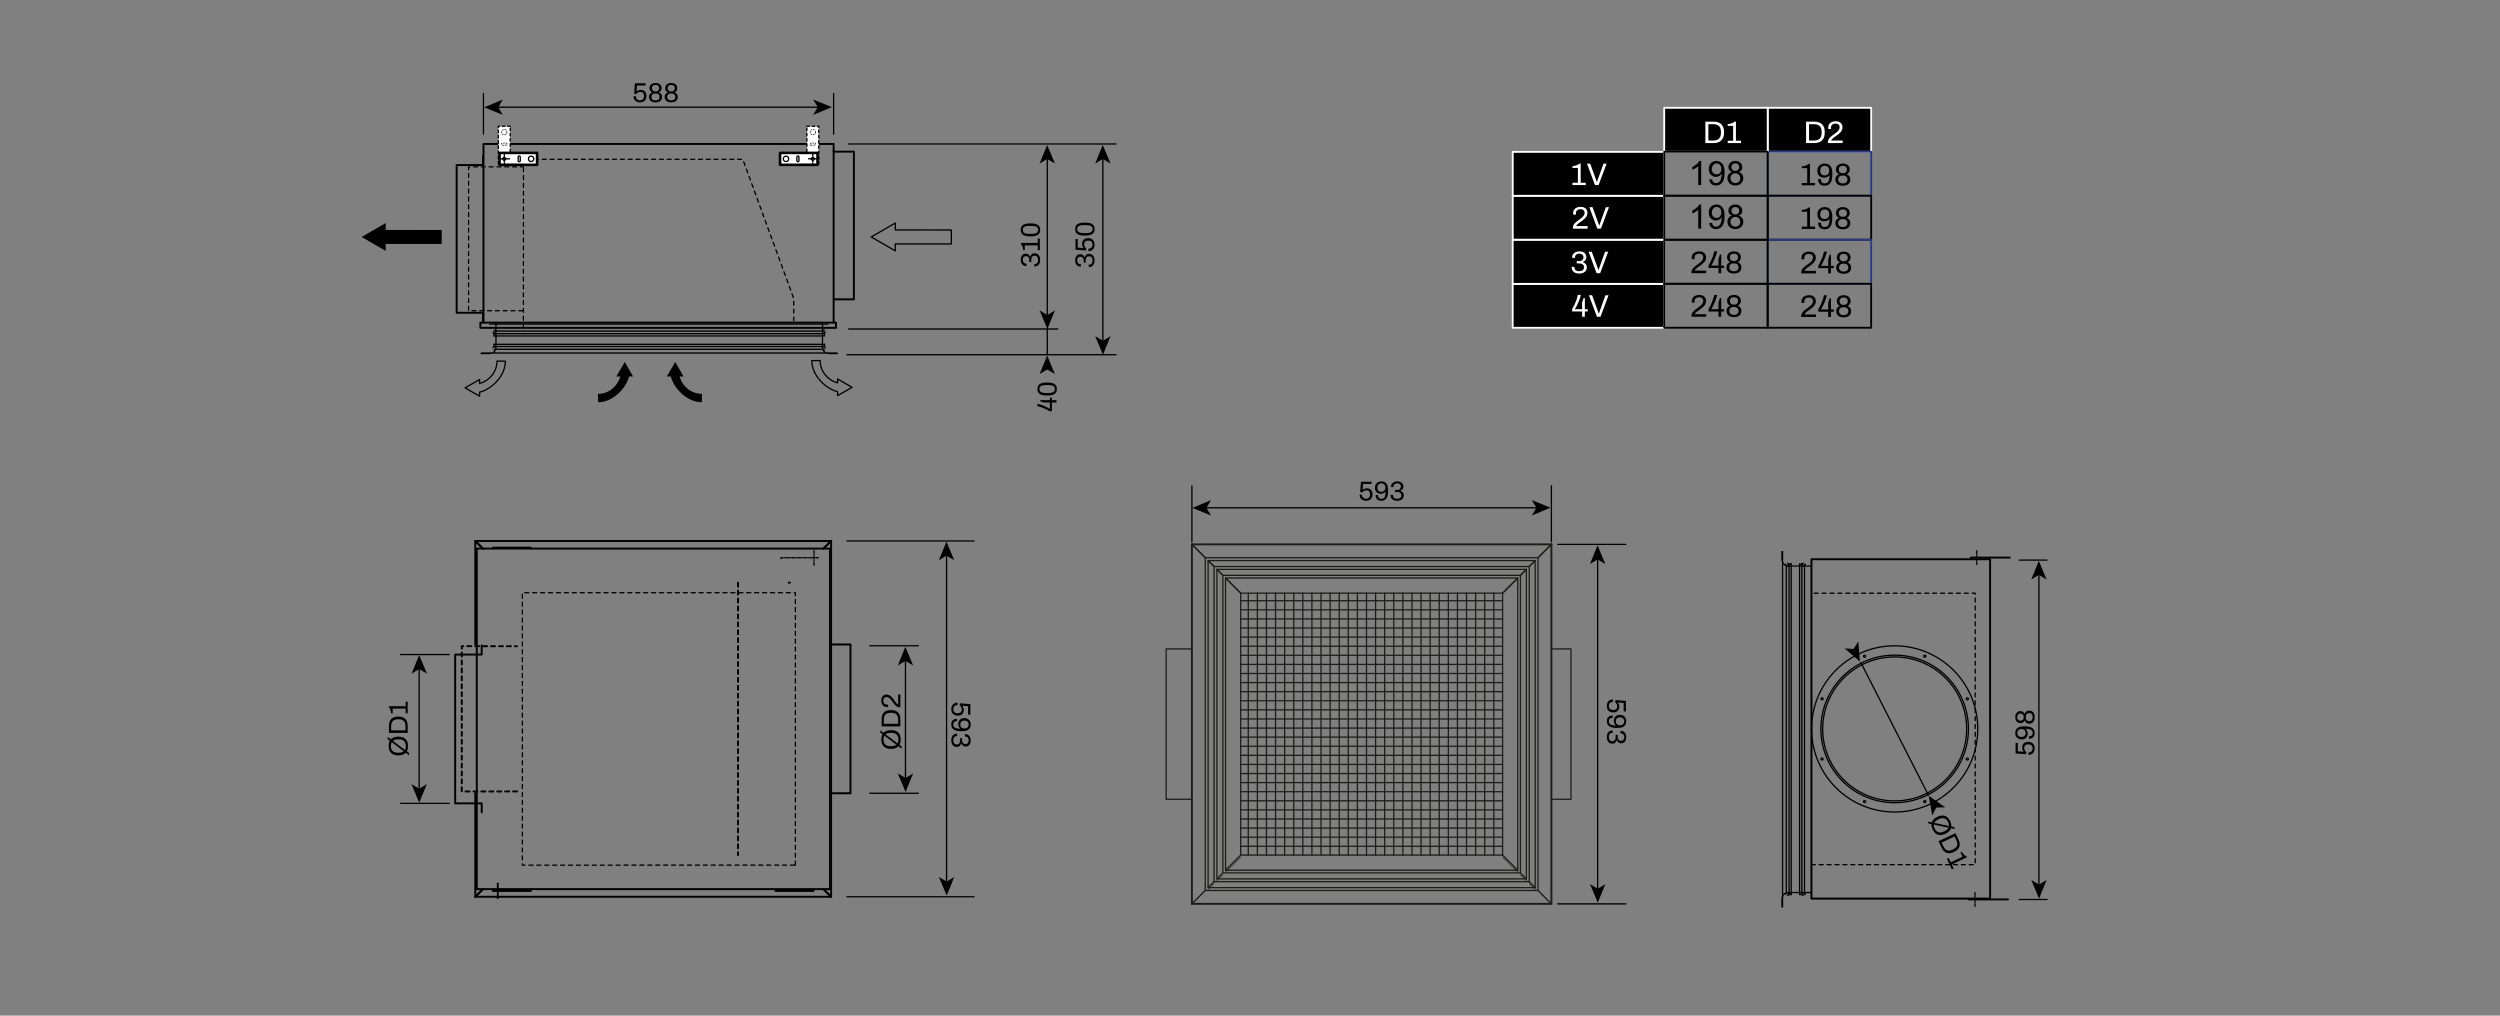 <?xml version="1.0" encoding="UTF-8"?>
<svg id="Capa_1" data-name="Capa 1" xmlns="http://www.w3.org/2000/svg" xmlns:xlink="http://www.w3.org/1999/xlink" viewBox="0 0 1920 780">
  <rect x="0" y="0" width="1920" height="780" fill="#808080" stroke="none"/>
  <defs>
    <style>
      .cls-1 {
        stroke-width: 1.015px;
      }

      .cls-1, .cls-2, .cls-3, .cls-4, .cls-5, .cls-6, .cls-7, .cls-8, .cls-9, .cls-10, .cls-11, .cls-12, .cls-13, .cls-14, .cls-15, .cls-16, .cls-17, .cls-18, .cls-19, .cls-20, .cls-21, .cls-22, .cls-23, .cls-24 {
        stroke: #000;
      }

      .cls-1, .cls-2, .cls-4, .cls-5, .cls-6, .cls-25, .cls-26, .cls-7, .cls-8, .cls-9, .cls-10, .cls-11, .cls-12, .cls-13, .cls-14, .cls-27, .cls-15, .cls-16, .cls-17, .cls-18, .cls-19, .cls-20, .cls-21, .cls-28, .cls-29, .cls-22, .cls-23, .cls-24 {
        stroke-linejoin: round;
      }

      .cls-1, .cls-2, .cls-4, .cls-5, .cls-6, .cls-25, .cls-26, .cls-7, .cls-8, .cls-9, .cls-10, .cls-11, .cls-12, .cls-13, .cls-14, .cls-27, .cls-16, .cls-17, .cls-18, .cls-19, .cls-20, .cls-21, .cls-28, .cls-29, .cls-22, .cls-23, .cls-24 {
        stroke-linecap: round;
      }

      .cls-1, .cls-3, .cls-4, .cls-5, .cls-6, .cls-25, .cls-26, .cls-7, .cls-30, .cls-8, .cls-9, .cls-10, .cls-11, .cls-12, .cls-13, .cls-14, .cls-27, .cls-15, .cls-17, .cls-18, .cls-19, .cls-20, .cls-21, .cls-28, .cls-22, .cls-23, .cls-24 {
        fill: none;
      }

      .cls-2 {
        stroke-width: 2.014px;
      }

      .cls-2, .cls-31, .cls-16 {
        fill: #fff;
      }

      .cls-2, .cls-16, .cls-32 {
        fill-rule: evenodd;
      }

      .cls-3 {
        stroke-miterlimit: 3.273;
      }

      .cls-4, .cls-10 {
        stroke-dasharray: 3.044 3.044;
      }

      .cls-4, .cls-27, .cls-18, .cls-23 {
        stroke-width: 1.5px;
      }

      .cls-5 {
        stroke-dasharray: 1.007 1.007;
        stroke-width: .504px;
      }

      .cls-6 {
        stroke-width: 1.007px;
      }

      .cls-25, .cls-26, .cls-27 {
        stroke: #1d1d1b;
      }

      .cls-26 {
        stroke-width: .461px;
      }

      .cls-7 {
        stroke-dasharray: 3.033 3.033;
      }

      .cls-8 {
        stroke-width: 1.007px;
      }

      .cls-9 {
        stroke-dasharray: 3 3;
      }

      .cls-10 {
        stroke-width: 1.015px;
      }

      .cls-11, .cls-16, .cls-24 {
        stroke-width: 1.007px;
      }

      .cls-12 {
        stroke-width: 1.007px;
      }

      .cls-33 {
        clip-path: url(#clippath-1);
      }

      .cls-13, .cls-23 {
        stroke-dasharray: 2.029 1.015 .507 1.015;
      }

      .cls-34, .cls-17 {
        isolation: isolate;
      }

      .cls-16 {
        stroke-dasharray: 2.014 2.014;
      }

      .cls-17 {
        opacity: .99;
      }

      .cls-19 {
        stroke-width: 1.007px;
      }

      .cls-20 {
        stroke-dasharray: 1.007 1.007;
        stroke-width: .504px;
      }

      .cls-35 {
        clip-path: url(#clippath-2);
      }

      .cls-21, .cls-28, .cls-29 {
        stroke-width: 1.41px;
      }

      .cls-28 {
        stroke: #273c82;
      }

      .cls-29 {
        stroke: #fff;
      }

      .cls-36 {
        clip-path: url(#clippath);
      }

      .cls-22 {
        stroke-dasharray: 2.022 1.011 .506 1.011;
        stroke-width: 1.011px;
      }

      .cls-24 {
        stroke-dasharray: 2.014 1.007 .504 1.007;
      }
    </style>
    <clipPath id="clippath">
      <rect class="cls-30" x="895.197" y="417.286" width="311.702" height="277.659"/>
    </clipPath>
    <clipPath id="clippath-1">
      <rect class="cls-30" x="895.197" y="417.286" width="311.702" height="277.659"/>
    </clipPath>
    <clipPath id="clippath-2">
      <rect class="cls-30" x="895.197" y="417.286" width="311.702" height="277.659"/>
    </clipPath>
  </defs>
  <g>
    <g>
      <path class="cls-14" d="M642.666,271.1h-272.85M379.182,266.116h254.086M379.182,264.461h254.086M379.182,258.03h254.086M379.182,256.25h254.086M379.713,254.252h253.149M381.337,268.239h249.534M376.075,248.91h259.903M369.422,271.541h5.783c4.132,0,5.694-2.177,5.694-5.411v-17.768M378.669,267.25c.137-.629.765-.725,1.117-.913.629,0,1.14.51,1.14,1.14s-.51,1.14-1.14,1.14c-.096,0-.19-.012-.279-.034M379.367,264.255v1.923h1.53M378.669,255.016c.137.629.765.725,1.117.913.629,0,1.14-.51,1.14-1.14s-.51-1.14-1.14-1.14c-.096,0-.19.012-.279.034M379.368,258.01v-1.923h1.53M643.149,271.541h-5.783c-4.132,0-5.694-2.177-5.694-5.411v-17.768M633.903,267.25c-.137-.629-.765-.725-1.117-.913-.629,0-1.14.51-1.14,1.14s.51,1.14,1.14,1.14c.096,0,.19-.012.279-.034M633.205,264.255v1.923h-1.53M633.902,255.016c-.137.629-.765.725-1.117.913-.629,0-1.14-.51-1.14-1.14s.51-1.14,1.14-1.14c.096,0,.19.012.279.034M633.204,258.01v-1.923h-1.53"/>
      <path class="cls-18" d="M640.236,247.662V110.569h-268.922v137.01"/>
      <path class="cls-18" d="M368.932,247.769v4.015s273.09.005,273.09.005v-4.021s-273.09.001-273.09.001Z"/>
      <g>
        <path class="cls-8" d="M650.476,272.446h206.574"/>
        <path class="cls-8" d="M651.649,252.688h160.751"/>
        <path class="cls-8" d="M804.302,252.688v19.751"/>
      </g>
      <path class="cls-9" d="M401.959,251.877l.056-129.543h168.451l39.103,106.889.034,18.001"/>
      <path class="cls-18" d="M370.949,119.905v6.861h-20.237v113.423h20.215v6.858"/>
      <path class="cls-9" d="M401.503,238.638h-41.626v-110.508h41.96"/>
    </g>
    <path class="cls-18" d="M640.236,229.889h15.549v-113.426h-15.549"/>
    <g>
      <path class="cls-19" d="M371.29,103.054v-31.254"/>
      <path class="cls-19" d="M640.224,103.054v-31.254"/>
    </g>
  </g>
  <path class="cls-19" d="M651.645,110.564h205.405"/>
  <g class="cls-34">
    <g class="cls-34">
      <path d="M491.526,78.628c-1.008,0-1.89-.189-2.646-.567-.756-.378-1.344-.92-1.764-1.627-.42-.707-.63-1.55-.63-2.531h1.869c0,.658.14,1.226.42,1.701.28.476.662.84,1.145,1.092s1.019.378,1.606.378c.602,0,1.134-.123,1.596-.368.462-.245.822-.62,1.082-1.124.259-.504.388-1.141.388-1.911,0-.7-.119-1.277-.357-1.732-.238-.455-.577-.794-1.019-1.019-.441-.224-.948-.336-1.522-.336-.42,0-.819.066-1.197.2-.378.133-.718.318-1.019.556-.301.238-.55.532-.746.882l-1.743-.273.609-7.98h8.169v1.722h-6.552l-.336,4.494c.238-.21.507-.402.809-.578.301-.175.647-.315,1.04-.42.392-.105.84-.158,1.344-.158.826,0,1.575.161,2.247.483.672.322,1.204.819,1.596,1.491.392.672.588,1.541.588,2.604,0,1.05-.199,1.953-.599,2.709-.399.756-.969,1.331-1.711,1.722s-1.631.588-2.667.588Z"/>
      <path d="M503.455,78.628c-1.19,0-2.156-.189-2.898-.567s-1.285-.882-1.627-1.512c-.343-.63-.515-1.33-.515-2.1,0-.784.196-1.477.588-2.079.392-.602,1.008-1.064,1.848-1.386-.672-.35-1.18-.812-1.522-1.386-.343-.574-.514-1.211-.514-1.911,0-.742.171-1.41.514-2.005.343-.595.861-1.071,1.554-1.428s1.55-.536,2.572-.536,1.876.179,2.562.536,1.204.833,1.554,1.428c.35.595.525,1.264.525,2.005,0,.7-.175,1.337-.525,1.911-.35.574-.861,1.036-1.533,1.386.854.322,1.474.784,1.858,1.386.385.602.578,1.295.578,2.079,0,.77-.171,1.47-.514,2.1-.343.63-.882,1.134-1.617,1.512s-1.698.567-2.888.567ZM503.455,77.095c1.022,0,1.792-.238,2.31-.714.518-.476.777-1.126.777-1.953,0-.812-.259-1.456-.777-1.932s-1.288-.714-2.31-.714-1.795.238-2.32.714-.788,1.12-.788,1.932c0,.827.263,1.478.788,1.953.525.476,1.298.714,2.32.714ZM503.455,70.249c.854,0,1.526-.221,2.016-.662.49-.441.735-1.061.735-1.858,0-.784-.245-1.393-.735-1.827-.49-.434-1.162-.651-2.016-.651s-1.526.217-2.016.651c-.49.434-.735,1.043-.735,1.827,0,.798.245,1.417.735,1.858.49.441,1.162.662,2.016.662Z"/>
      <path d="M515.508,78.628c-1.19,0-2.156-.189-2.898-.567s-1.285-.882-1.627-1.512c-.343-.63-.515-1.33-.515-2.1,0-.784.196-1.477.588-2.079.392-.602,1.008-1.064,1.848-1.386-.672-.35-1.18-.812-1.522-1.386-.343-.574-.514-1.211-.514-1.911,0-.742.171-1.41.514-2.005.343-.595.861-1.071,1.554-1.428s1.55-.536,2.572-.536,1.876.179,2.562.536,1.204.833,1.554,1.428c.35.595.525,1.264.525,2.005,0,.7-.175,1.337-.525,1.911-.35.574-.861,1.036-1.533,1.386.854.322,1.474.784,1.858,1.386.385.602.578,1.295.578,2.079,0,.77-.171,1.47-.514,2.1-.343.63-.882,1.134-1.617,1.512s-1.698.567-2.888.567ZM515.508,77.095c1.022,0,1.792-.238,2.31-.714.518-.476.777-1.126.777-1.953,0-.812-.259-1.456-.777-1.932s-1.288-.714-2.31-.714-1.795.238-2.32.714-.788,1.12-.788,1.932c0,.827.263,1.478.788,1.953.525.476,1.298.714,2.32.714ZM515.508,70.249c.854,0,1.526-.221,2.016-.662.49-.441.735-1.061.735-1.858,0-.784-.245-1.393-.735-1.827-.49-.434-1.162-.651-2.016-.651s-1.526.217-2.016.651c-.49.434-.735,1.043-.735,1.827,0,.798.245,1.417.735,1.858.49.441,1.162.662,2.016.662Z"/>
    </g>
  </g>
  <g class="cls-34">
    <path d="M840.637,199.934c0,1.12-.171,2.065-.515,2.835-.343.77-.829,1.351-1.459,1.743-.63.392-1.378.588-2.247.588h-.273v-1.869h.273c.869,0,1.53-.276,1.985-.83.455-.553.683-1.319.683-2.299s-.213-1.771-.641-2.373-1.109-.903-2.048-.903c-.686,0-1.21.161-1.575.483-.364.322-.62.738-.767,1.25s-.22,1.053-.22,1.627v1.512h-1.554v-1.575c0-.532-.084-1.022-.252-1.47-.168-.448-.444-.809-.83-1.082-.385-.273-.885-.409-1.501-.409-.56,0-1.015.123-1.365.367-.35.245-.612.578-.787.998-.175.42-.263.882-.263,1.386,0,.56.095,1.064.284,1.512.189.448.472.802.85,1.061.378.259.854.389,1.428.389h.273v1.89h-.378c-.798,0-1.498-.207-2.1-.62-.602-.413-1.071-.98-1.407-1.701-.336-.721-.504-1.55-.504-2.488,0-.924.147-1.74.441-2.447.294-.707.728-1.263,1.302-1.669.574-.406,1.281-.609,2.121-.609.616,0,1.138.112,1.564.336.427.224.781.518,1.061.882.28.364.511.756.693,1.176h.084c.224-.77.63-1.414,1.218-1.932.588-.518,1.358-.777,2.31-.777.854,0,1.589.213,2.205.641.616.427,1.089,1.022,1.417,1.785.329.763.494,1.627.494,2.594Z"/>
    <path d="M840.637,187.858c0,1.008-.189,1.89-.567,2.646-.378.756-.92,1.344-1.627,1.764-.707.42-1.55.63-2.531.63v-1.869c.658,0,1.226-.14,1.701-.42.476-.28.84-.662,1.092-1.145s.378-1.019.378-1.606c0-.602-.123-1.134-.368-1.596-.245-.462-.62-.822-1.124-1.082-.504-.259-1.141-.388-1.911-.388-.7,0-1.277.119-1.732.357-.455.238-.794.577-1.019,1.019-.224.441-.336.948-.336,1.522,0,.42.066.819.2,1.197.133.378.318.718.556,1.019.238.301.532.55.882.746l-.273,1.743-7.98-.609v-8.169h1.722v6.552l4.494.336c-.21-.238-.402-.507-.578-.809-.175-.301-.315-.647-.42-1.04-.105-.392-.158-.84-.158-1.344,0-.826.161-1.575.483-2.247.322-.672.819-1.204,1.491-1.596.672-.392,1.541-.588,2.604-.588,1.05,0,1.953.199,2.709.599.756.399,1.331.969,1.722,1.711s.588,1.631.588,2.667Z"/>
    <path d="M840.637,175.931c0,.784-.115,1.484-.347,2.1-.231.616-.63,1.141-1.197,1.575-.567.434-1.33.763-2.289.987-.958.224-2.166.336-3.623.336s-2.663-.112-3.623-.336c-.958-.224-1.722-.553-2.289-.987-.567-.434-.966-.958-1.197-1.575s-.347-1.316-.347-2.1.116-1.48.347-2.09c.231-.609.63-1.13,1.197-1.564.567-.434,1.33-.763,2.289-.987.959-.224,2.167-.336,3.623-.336s2.664.112,3.623.336c.959.224,1.722.553,2.289.987.567.434.966.956,1.197,1.564.231.609.347,1.306.347,2.09ZM839.083,175.931c0-.798-.203-1.417-.609-1.859-.406-.441-1.008-.749-1.806-.924-.798-.175-1.792-.262-2.982-.262h-.966c-1.204,0-2.208.087-3.014.262-.805.175-1.41.483-1.816.924-.406.441-.609,1.061-.609,1.859s.203,1.421.609,1.869c.406.448,1.008.76,1.806.935.798.175,1.799.263,3.003.263h.945c1.19,0,2.191-.087,3.003-.263.812-.175,1.421-.486,1.827-.935.406-.448.609-1.071.609-1.869Z"/>
  </g>
  <g class="cls-34">
    <g class="cls-34">
      <path d="M811.399,309.159h-3.528v6.699h-1.554c-1.008-.588-2.023-1.124-3.045-1.606-1.022-.483-2.072-.917-3.15-1.302-1.078-.385-2.205-.704-3.381-.956v-1.974c.771.182,1.558.406,2.363.672s1.585.56,2.341.882c.756.322,1.463.641,2.121.956.658.315,1.225.609,1.701.882s.826.494,1.05.662v-4.914h-4.578c-.224-.084-.458-.171-.703-.262-.245-.091-.497-.179-.756-.263-.259-.084-.504-.161-.735-.231-.231-.07-.452-.126-.662-.168v-.924h7.434v-1.911h1.554v1.911h3.528v1.848Z"/>
      <path d="M811.651,298.764c0,.784-.115,1.484-.347,2.1-.231.616-.63,1.141-1.197,1.575-.567.434-1.33.763-2.289.987-.958.224-2.166.336-3.623.336s-2.663-.112-3.623-.336c-.958-.224-1.722-.553-2.289-.987-.567-.434-.966-.958-1.197-1.575s-.347-1.316-.347-2.1.116-1.48.347-2.09c.231-.609.63-1.13,1.197-1.564.567-.434,1.33-.763,2.289-.987.959-.224,2.167-.336,3.623-.336s2.664.112,3.623.336c.959.224,1.722.553,2.289.987.567.434.966.956,1.197,1.564.231.609.347,1.306.347,2.09ZM810.098,298.764c0-.798-.203-1.417-.609-1.859-.406-.441-1.008-.749-1.806-.924-.798-.175-1.792-.262-2.982-.262h-.966c-1.204,0-2.208.087-3.014.262-.805.175-1.41.483-1.816.924-.406.441-.609,1.061-.609,1.859s.203,1.421.609,1.869c.406.448,1.008.76,1.806.935.798.175,1.799.263,3.003.263h.945c1.19,0,2.191-.087,3.003-.263.812-.175,1.421-.486,1.827-.935.406-.448.609-1.071.609-1.869Z"/>
    </g>
  </g>
  <path class="cls-11" d="M629.881,276.9h0s-6.419.067-6.419.067c.041,12.226,11.749,22.031,19.783,23.815l.026,3.098,11.104-6.419-11.104-6.419-.009,3.059c-7.125-1.857-13.352-8.537-13.381-17.202h0Z"/>
  <path class="cls-11" d="M381.7,277.317h0s6.419.067,6.419.067c-.041,12.226-11.749,22.031-19.783,23.815l-.026,3.098-11.104-6.419,11.104-6.419.009,3.059c7.125-1.857,13.352-8.537,13.381-17.202h0Z"/>
  <path class="cls-32" d="M539.129,302.509h0s-.067,6.419-.067,6.419c-12.226-.041-22.031-11.749-23.815-19.783l-3.098-.026,6.419-11.104,6.419,11.104-3.059.009c1.857,7.125,8.537,13.352,17.202,13.381h0Z"/>
  <path class="cls-32" d="M459.213,302.509h0s.067,6.419.067,6.419c12.226-.041,22.031-11.749,23.815-19.783l3.098-.026-6.419-11.104-6.419,11.104,3.059.009c-1.857,7.125-8.537,13.352-17.202,13.381h0Z"/>
  <path class="cls-12" d="M687.601,171.285l-18.506,10.697,18.506,10.697-.019-5.337,43.044-.012v-10.697l-43.02-.052-.005-5.296Z"/>
  <path class="cls-32" d="M296.23,171.29l-18.507,10.698,18.507,10.698-.019-5.337,43.045-.013v-10.698l-43.022-.052-.004-5.296Z"/>
  <g>
    <path class="cls-16" d="M391.864,96.953l-9.14.003v28.819l9.129-.003.012-28.819Z"/>
    <g>
      <circle class="cls-20" cx="387.273" cy="122.125" r="1.143"/>
      <circle class="cls-5" cx="387.288" cy="101.53" r="2.058"/>
      <path class="cls-5" d="M388.775,111.477h-2.973c-1.008-.056-1.008-1.542,0-1.598h2.973c1.008.056,1.008,1.542,0,1.598Z"/>
    </g>
    <g>
      <path class="cls-2" d="M412.481,126.582l-.003-9.14h-28.819l.003,9.129,28.819.012Z"/>
      <g>
        <circle class="cls-6" cx="387.313" cy="121.973" r="1.143"/>
        <circle class="cls-11" cx="407.904" cy="122.005" r="2.058"/>
        <path class="cls-11" d="M397.958,123.492v-2.973c.056-1.008,1.542-1.008,1.598,0v2.973c-.056,1.008-1.542,1.008-1.598,0Z"/>
      </g>
    </g>
    <path class="cls-24" d="M387.322,118.039v7.934"/>
    <path class="cls-24" d="M391.289,122.005h-7.934"/>
  </g>
  <path class="cls-16" d="M619.685,96.953l9.14.003v28.819l-9.129-.003-.012-28.819Z"/>
  <g>
    <circle class="cls-20" cx="624.277" cy="122.125" r="1.143"/>
    <circle class="cls-5" cx="624.262" cy="101.53" r="2.058"/>
    <path class="cls-5" d="M622.775,111.477h2.973c1.008-.056,1.008-1.542,0-1.598h-2.973c-1.008.056-1.008,1.542,0,1.598Z"/>
  </g>
  <path class="cls-2" d="M599.069,126.582l.003-9.14h28.819l-.003,9.129-28.819.012Z"/>
  <g>
    <circle class="cls-6" cx="624.236" cy="121.973" r="1.143"/>
    <circle class="cls-11" cx="603.645" cy="122.005" r="2.058"/>
    <path class="cls-11" d="M613.592,123.492v-2.973c-.056-1.008-1.542-1.008-1.598,0v2.973c.056,1.008,1.542,1.008,1.598,0Z"/>
  </g>
  <path class="cls-24" d="M624.228,117.714v7.934"/>
  <path class="cls-24" d="M621.024,121.953h7.934"/>
  <path class="cls-18" d="M595.659,683.563v.691h29.032v-.691"/>
  <g>
    <g>
      <path class="cls-23" d="M382.288,689.709v-11.562"/>
      <path class="cls-18" d="M407.643,683.563v.691h-29.032v-.691"/>
    </g>
    <g>
      <path class="cls-4" d="M566.815,447.523v209.196"/>
      <g>
        <path class="cls-18" d="M365.029,494.938v-79.489h273.256v273.26h-273.256v-79.489"/>
        <line class="cls-18" x1="365.029" y1="415.454" x2="370.876" y2="421.302"/>
        <line class="cls-18" x1="638.279" y1="415.454" x2="632.432" y2="421.302"/>
        <line class="cls-18" x1="638.279" y1="415.454" x2="632.432" y2="421.302"/>
        <line class="cls-18" x1="638.279" y1="688.705" x2="632.432" y2="682.858"/>
        <line class="cls-18" x1="365.029" y1="688.705" x2="370.876" y2="682.858"/>
        <g>
          <line class="cls-18" x1="365.029" y1="415.454" x2="370.876" y2="421.302"/>
          <line class="cls-18" x1="365.029" y1="688.705" x2="370.876" y2="682.858"/>
          <line class="cls-18" x1="638.279" y1="688.705" x2="632.432" y2="682.858"/>
          <path class="cls-18" d="M637.404,682.858h-271.243v-261.553h271.243v261.553Z"/>
        </g>
      </g>
      <path class="cls-4" d="M397.112,607.837l-42.475.009v-111.595l42.351.068"/>
    </g>
    <path class="cls-18" d="M407.643,421.297v-.691h-29.032v.691"/>
    <line class="cls-18" x1="605.698" y1="447.473" x2="606.699" y2="447.473"/>
    <path class="cls-18" d="M638.287,494.949h14.884v114.283h-14.884"/>
  </g>
  <path class="cls-14" d="M668.029,495.955h37.249"/>
  <g>
    <path class="cls-14" d="M668.029,609.239h37.249"/>
    <path class="cls-14" d="M650.487,415.472h97.6"/>
  </g>
  <path class="cls-14" d="M650.487,688.722h97.6"/>
  <path class="cls-18" d="M369.942,623.886v-6.91h-20.368v-114.283h20.368v-6.91"/>
  <path class="cls-10" d="M610.858,664.433l-.005-209.212-209.677.011.003,209.212,209.678-.011Z"/>
  <g class="cls-34">
    <g class="cls-34">
      <path d="M730.577,544.664c0-1.008.189-1.89.567-2.646s.92-1.345,1.627-1.765,1.55-.63,2.531-.63v1.869c-.658,0-1.226.14-1.701.42-.476.28-.84.662-1.092,1.145-.252.483-.378,1.019-.378,1.606,0,.602.123,1.134.368,1.596.245.463.62.822,1.124,1.082.504.259,1.141.389,1.911.389.7,0,1.277-.119,1.732-.357.455-.238.794-.577,1.019-1.019.224-.44.336-.948.336-1.522,0-.42-.066-.818-.2-1.197-.133-.378-.318-.717-.556-1.018-.238-.302-.532-.55-.882-.746l.273-1.743,7.98.609v8.169h-1.722v-6.552l-4.494-.336c.21.237.402.507.578.809.175.301.315.646.42,1.039.105.392.158.84.158,1.344,0,.826-.161,1.575-.483,2.247s-.819,1.204-1.491,1.596c-.672.393-1.541.589-2.604.589-1.05,0-1.953-.2-2.709-.599-.756-.399-1.331-.97-1.722-1.712s-.588-1.631-.588-2.667Z"/>
      <path d="M730.577,556.341c0-1.022.196-1.855.588-2.499.392-.645.924-1.113,1.596-1.407.672-.294,1.428-.441,2.268-.441v1.891c-.645,0-1.184.094-1.617.283-.434.188-.756.473-.966.851s-.315.854-.315,1.428c0,.854.221,1.509.662,1.964.441.454,1.082.773,1.921.955.84.182,1.841.28,3.003.294-.308-.182-.599-.455-.872-.818-.273-.364-.49-.788-.651-1.271-.161-.483-.242-.998-.242-1.544,0-1.036.207-1.89.62-2.562.413-.673.977-1.173,1.69-1.502s1.512-.493,2.394-.493c.979,0,1.83.21,2.551.63s1.281.994,1.68,1.722.599,1.547.599,2.457c0,.826-.119,1.567-.357,2.227-.238.657-.623,1.214-1.155,1.669-.532.455-1.25.802-2.152,1.04-.903.237-2.027.356-3.371.356-1.47,0-2.709-.115-3.717-.347-1.008-.23-1.816-.57-2.425-1.019s-1.05-.997-1.323-1.648c-.273-.65-.41-1.39-.41-2.215ZM737.486,556.403c0,.686.147,1.257.441,1.712.294.454.686.794,1.176,1.019.49.224,1.036.336,1.638.336.588,0,1.124-.109,1.606-.326s.868-.553,1.155-1.008.431-1.025.431-1.711-.15-1.254-.452-1.701c-.301-.448-.696-.781-1.187-.998s-1.043-.325-1.659-.325c-.574,0-1.099.105-1.575.315s-.857.535-1.145.977c-.287.44-.43,1.011-.43,1.711Z"/>
      <path d="M730.577,568.646c0-1.12.171-2.065.515-2.835.343-.77.829-1.352,1.459-1.743.63-.392,1.378-.588,2.247-.588h.273v1.869h-.273c-.869,0-1.53.276-1.985.829-.455.554-.683,1.319-.683,2.3s.213,1.771.641,2.373,1.109.903,2.048.903c.686,0,1.21-.161,1.575-.483.364-.322.62-.738.767-1.249.147-.512.22-1.054.22-1.628v-1.512h1.554v1.575c0,.531.084,1.021.252,1.47s.444.809.83,1.081c.385.273.885.41,1.501.41.56,0,1.015-.123,1.365-.368.35-.245.612-.577.787-.997.175-.42.263-.882.263-1.386,0-.561-.095-1.064-.284-1.513s-.472-.801-.85-1.061c-.378-.259-.854-.388-1.428-.388h-.273v-1.891h.378c.798,0,1.498.207,2.1.62.602.412,1.071.979,1.407,1.7.336.722.504,1.551.504,2.489,0,.924-.147,1.739-.441,2.446-.294.707-.728,1.263-1.302,1.669-.574.406-1.281.609-2.121.609-.616,0-1.138-.112-1.564-.336-.427-.225-.781-.519-1.061-.882-.28-.364-.511-.756-.693-1.176h-.084c-.224.77-.63,1.413-1.218,1.932-.588.518-1.358.777-2.31.777-.854,0-1.589-.214-2.205-.641-.616-.428-1.089-1.022-1.417-1.785-.329-.764-.494-1.628-.494-2.594Z"/>
    </g>
  </g>
  <path class="cls-1" d="M344.906,502.698h-37.249"/>
  <path class="cls-1" d="M344.906,616.982h-37.249"/>
  <g class="cls-34">
    <g class="cls-34">
      <path d="M314.144,580.026l-16.464-12.411v-1.68l16.464,12.39v1.701ZM313.367,572.949c0,1.499-.273,2.783-.819,3.854-.546,1.071-1.372,1.897-2.478,2.479s-2.492.871-4.158.871c-1.68,0-3.069-.29-4.168-.871-1.099-.581-1.921-1.407-2.467-2.479-.546-1.07-.819-2.354-.819-3.854s.273-2.782.819-3.854c.546-1.07,1.369-1.896,2.467-2.478,1.099-.581,2.489-.871,4.168-.871,1.667,0,3.052.29,4.158.871s1.932,1.407,2.478,2.478c.546,1.071.819,2.356.819,3.854ZM311.645,572.949c0-.783-.105-1.494-.315-2.131s-.542-1.176-.998-1.617c-.455-.441-1.029-.78-1.722-1.019s-1.516-.357-2.468-.357h-.441c-.966,0-1.795.119-2.488.357-.693.238-1.267.577-1.722,1.019-.455.441-.788.98-.998,1.617s-.315,1.348-.315,2.131c0,.799.105,1.513.315,2.143s.543,1.169.998,1.617c.455.448,1.029.787,1.722,1.019.693.23,1.522.346,2.488.346h.441c.952,0,1.775-.115,2.468-.346.693-.231,1.267-.57,1.722-1.019.456-.448.788-.987.998-1.617s.315-1.344.315-2.143Z"/>
      <path d="M313.115,562.87h-14.406v-5.376c0-1.513.252-2.8.756-3.864.504-1.063,1.285-1.88,2.341-2.446,1.057-.567,2.426-.851,4.105-.851,1.652,0,3.01.283,4.074.851,1.064.566,1.852,1.383,2.362,2.446.511,1.064.767,2.352.767,3.864v5.376ZM311.393,560.875v-3.339c0-.799-.101-1.513-.304-2.143s-.515-1.169-.935-1.617c-.42-.447-.962-.787-1.627-1.019-.665-.23-1.459-.346-2.384-.346h-.42c-.952,0-1.76.115-2.425.346-.665.231-1.208.567-1.627,1.009-.42.44-.731.977-.935,1.606s-.305,1.351-.305,2.163v3.339h10.962Z"/>
      <path d="M313.115,547.854h-1.575v-3.633h-9.975v3.654h-1.176c-.042-.518-.119-1.054-.231-1.606-.112-.553-.291-1.096-.536-1.628-.245-.532-.563-1.015-.956-1.449v-.84h12.873v-3.423h1.575v8.925Z"/>
    </g>
  </g>
  <g class="cls-34">
    <g class="cls-34">
      <path d="M692.519,575.026l-16.464-12.411v-1.68s16.464,12.39,16.464,12.39v1.701ZM691.742,567.949c0,1.499-.273,2.783-.819,3.854-.546,1.071-1.372,1.897-2.478,2.479s-2.492.871-4.158.871c-1.68,0-3.069-.29-4.168-.871-1.099-.581-1.921-1.407-2.467-2.479-.546-1.07-.819-2.354-.819-3.854s.273-2.782.819-3.854c.546-1.07,1.369-1.896,2.467-2.478,1.099-.581,2.489-.871,4.168-.871,1.667,0,3.052.29,4.158.871s1.932,1.407,2.478,2.478c.546,1.071.819,2.356.819,3.854ZM690.02,567.949c0-.783-.105-1.494-.315-2.131s-.542-1.176-.998-1.617c-.455-.441-1.029-.78-1.722-1.019s-1.516-.357-2.468-.357h-.441c-.966,0-1.795.119-2.488.357-.693.238-1.267.577-1.722,1.019-.455.441-.788.98-.998,1.617s-.315,1.348-.315,2.131c0,.799.105,1.513.315,2.143s.543,1.169.998,1.617c.455.448,1.029.787,1.722,1.019.693.23,1.522.346,2.488.346h.441c.952,0,1.775-.115,2.468-.346.693-.231,1.267-.57,1.722-1.019.456-.448.788-.987.998-1.617s.315-1.344.315-2.143Z"/>
      <path d="M691.49,557.87h-14.406v-5.376c0-1.513.252-2.8.756-3.864.504-1.063,1.285-1.88,2.341-2.446,1.057-.567,2.426-.851,4.105-.851,1.652,0,3.01.283,4.074.851,1.064.566,1.852,1.383,2.362,2.446.511,1.064.767,2.352.767,3.864v5.376ZM689.768,555.875v-3.339c0-.799-.101-1.513-.304-2.143s-.515-1.169-.935-1.617c-.42-.447-.962-.787-1.627-1.019-.665-.23-1.459-.346-2.384-.346h-.42c-.952,0-1.76.115-2.425.346-.665.231-1.208.567-1.627,1.009-.42.44-.731.977-.935,1.606s-.305,1.351-.305,2.163v3.339s10.962,0,10.962,0Z"/>
      <path d="M691.49,543.212h-.609c-.588,0-1.13-.115-1.627-.347s-.952-.539-1.365-.924c-.413-.385-.809-.822-1.187-1.313s-.749-.987-1.113-1.491c-.476-.686-.952-1.319-1.428-1.9-.476-.581-.99-1.047-1.543-1.396-.553-.35-1.172-.525-1.858-.525-.434,0-.83.102-1.187.305s-.641.508-.851.914c-.21.405-.315.924-.315,1.554,0,.742.126,1.337.378,1.785s.588.773,1.008.977c.42.203.882.304,1.386.304h.861v1.827c-.07.015-.178.028-.325.042-.147.015-.318.021-.515.021-1.036,0-1.872-.231-2.509-.693s-1.106-1.078-1.407-1.848c-.301-.77-.452-1.604-.452-2.499,0-.798.109-1.484.326-2.059.217-.573.515-1.05.893-1.428s.809-.658,1.292-.84.991-.273,1.522-.273c.658,0,1.26.116,1.806.347.546.231,1.053.554,1.522.966.469.413.92.896,1.354,1.449.434.554.875,1.152,1.323,1.796.294.448.606.889.935,1.323.329.434.662.805.998,1.112.336.309.658.504.966.588v-7.665h1.722v9.892Z"/>
    </g>
  </g>
  <path class="cls-13" d="M625.142,422.896v11.562M599.787,429.042v-.691h29.032v.691"/>
  <g>
    <path class="cls-22" d="M1516.797,685.55v10.508"/>
    <path class="cls-18" d="M1542.141,690.781h-29.937"/>
  </g>
  <line class="cls-14" x1="1429.244" y1="509.057" x2="1480.936" y2="610.509"/>
  <g>
    <circle class="cls-14" cx="1510.894" cy="582.912" r=".804"/>
    <circle class="cls-14" cx="1455.1" cy="559.81" r="63.829"/>
    <g>
      <circle class="cls-14" cx="1510.894" cy="536.707" r=".804"/>
      <circle class="cls-14" cx="1478.217" cy="504.016" r=".804"/>
      <circle class="cls-14" cx="1431.997" cy="504.016" r=".804"/>
      <circle class="cls-14" cx="1399.321" cy="536.707" r=".804"/>
      <circle class="cls-14" cx="1399.321" cy="582.912" r=".804"/>
      <circle class="cls-14" cx="1431.997" cy="615.604" r=".804"/>
      <circle class="cls-14" cx="1478.217" cy="615.604" r=".804"/>
    </g>
    <circle class="cls-14" cx="1455.1" cy="559.81" r="56.664"/>
    <circle class="cls-14" cx="1455.1" cy="559.81" r="55.287"/>
  </g>
  <path class="cls-7" d="M1391.091,664.053h125.889l-.032-208.471h-125.515"/>
  <path class="cls-18" d="M1391.305,429.486l137.094.005.005,260.631h-137.098"/>
  <g>
    <path class="cls-22" d="M1518.171,422.972v10.508"/>
    <path class="cls-18" d="M1543.516,428.203h-29.937"/>
  </g>
  <g class="cls-34">
    <g class="cls-34">
      <path d="M1562.626,574.712c0,1.008-.188,1.89-.567,2.646-.378.756-.92,1.345-1.627,1.765s-1.551.63-2.53.63v-1.869c.658,0,1.225-.14,1.7-.42.477-.28.841-.662,1.093-1.145.252-.483.378-1.019.378-1.606,0-.602-.123-1.134-.368-1.596-.244-.463-.619-.822-1.123-1.082-.504-.259-1.141-.389-1.911-.389-.7,0-1.277.119-1.732.357s-.794.577-1.019,1.019c-.224.44-.336.948-.336,1.522,0,.42.066.818.199,1.197.134.378.319.717.557,1.018.238.302.532.55.882.746l-.272,1.743-7.98-.609v-8.169h1.723v6.552l4.493.336c-.21-.237-.401-.507-.577-.809-.175-.301-.314-.646-.42-1.039-.105-.392-.157-.84-.157-1.344,0-.826.161-1.575.482-2.247.322-.672.819-1.204,1.491-1.596.672-.393,1.54-.589,2.604-.589,1.05,0,1.952.2,2.709.599.756.399,1.33.97,1.722,1.712s.588,1.631.588,2.667Z"/>
      <path d="M1562.626,563.035c0,1.022-.196,1.855-.588,2.499-.392.645-.924,1.113-1.596,1.407s-1.429.441-2.269.441v-1.891c.645,0,1.184-.094,1.617-.283.435-.188.756-.473.966-.851s.315-.854.315-1.428c0-.854-.221-1.509-.662-1.964-.44-.454-1.081-.773-1.921-.955s-1.841-.28-3.003-.294c.308.182.599.455.871.818.273.364.49.788.651,1.271.161.483.241.998.241,1.544,0,1.036-.206,1.89-.619,2.562-.413.673-.977,1.173-1.69,1.502-.715.329-1.513.493-2.395.493-.979,0-1.83-.21-2.552-.63-.721-.42-1.28-.994-1.68-1.722s-.599-1.547-.599-2.457c0-.826.119-1.567.357-2.227.238-.657.623-1.214,1.154-1.669.532-.455,1.25-.802,2.153-1.04.902-.237,2.026-.356,3.37-.356,1.47,0,2.709.115,3.717.347,1.008.23,1.816.57,2.426,1.019s1.05.997,1.323,1.648c.272.65.409,1.39.409,2.215ZM1555.717,562.973c0-.686-.146-1.257-.44-1.712-.294-.454-.687-.794-1.177-1.019-.489-.224-1.035-.336-1.638-.336-.588,0-1.123.109-1.606.326s-.868.553-1.155,1.008c-.286.455-.43,1.025-.43,1.711s.15,1.254.451,1.701c.301.448.696.781,1.187.998s1.043.325,1.659.325c.574,0,1.099-.105,1.574-.315.477-.21.858-.535,1.145-.977.287-.44.431-1.011.431-1.711Z"/>
      <path d="M1562.626,550.75c0,1.19-.188,2.156-.567,2.898-.378.742-.882,1.284-1.512,1.627-.63.344-1.33.515-2.1.515-.784,0-1.478-.195-2.079-.588-.602-.392-1.063-1.008-1.386-1.848-.351.672-.812,1.18-1.387,1.522-.573.343-1.211.515-1.911.515-.741,0-1.41-.172-2.005-.515s-1.071-.861-1.428-1.554c-.357-.693-.536-1.551-.536-2.573s.179-1.876.536-2.562c.356-.686.833-1.204,1.428-1.554.595-.351,1.264-.525,2.005-.525.7,0,1.338.175,1.911.525.574.35,1.036.86,1.387,1.532.322-.854.784-1.473,1.386-1.858.602-.385,1.295-.577,2.079-.577.77,0,1.47.172,2.1.515s1.134.882,1.512,1.617c.379.734.567,1.697.567,2.887ZM1554.247,550.75c0-.854-.221-1.525-.661-2.016-.441-.49-1.061-.735-1.859-.735-.783,0-1.393.245-1.826.735-.435.49-.651,1.162-.651,2.016s.217,1.526.651,2.017c.434.49,1.043.734,1.826.734.799,0,1.418-.244,1.859-.734.44-.49.661-1.162.661-2.017ZM1561.093,550.75c0-1.021-.237-1.792-.714-2.31-.476-.518-1.127-.777-1.953-.777-.812,0-1.456.26-1.932.777s-.714,1.288-.714,2.31.238,1.796.714,2.321c.476.524,1.12.787,1.932.787.826,0,1.478-.263,1.953-.787.477-.525.714-1.299.714-2.321Z"/>
    </g>
  </g>
  <g class="cls-34">
    <g class="cls-34">
      <path d="M798.838,199.489c0,1.12-.171,2.065-.515,2.835-.343.77-.829,1.351-1.459,1.743-.63.392-1.378.588-2.247.588h-.273v-1.869h.273c.869,0,1.53-.276,1.985-.83.455-.553.683-1.319.683-2.299s-.213-1.771-.641-2.373-1.109-.903-2.048-.903c-.686,0-1.21.161-1.575.483-.364.322-.62.738-.767,1.25s-.22,1.053-.22,1.627v1.512h-1.554v-1.575c0-.532-.084-1.022-.252-1.47-.168-.448-.444-.809-.83-1.082-.385-.273-.885-.409-1.501-.409-.56,0-1.015.123-1.365.367-.35.245-.612.578-.787.998-.175.42-.263.882-.263,1.386,0,.56.095,1.064.284,1.512.189.448.472.802.85,1.061.378.259.854.389,1.428.389h.273v1.89h-.378c-.798,0-1.498-.207-2.1-.62-.602-.413-1.071-.98-1.407-1.701-.336-.721-.504-1.55-.504-2.488,0-.924.147-1.74.441-2.447.294-.707.728-1.263,1.302-1.669.574-.406,1.281-.609,2.121-.609.616,0,1.138.112,1.564.336.427.224.781.518,1.061.882.28.364.511.756.693,1.176h.084c.224-.77.63-1.414,1.218-1.932.588-.518,1.358-.777,2.31-.777.854,0,1.589.213,2.205.641.616.427,1.089,1.022,1.417,1.785.329.763.494,1.627.494,2.594Z"/>
      <path d="M798.586,192.097h-1.575v-3.633h-9.975v3.654h-1.176c-.042-.518-.119-1.053-.231-1.606-.112-.553-.291-1.095-.536-1.627-.245-.532-.563-1.015-.956-1.449v-.84h12.873v-3.423h1.575v8.925Z"/>
      <path d="M798.838,176.537c0,.784-.115,1.484-.347,2.1-.231.616-.63,1.141-1.197,1.575-.567.434-1.33.763-2.289.987-.958.224-2.166.336-3.623.336s-2.663-.112-3.623-.336c-.958-.224-1.722-.553-2.289-.987-.567-.434-.966-.958-1.197-1.575s-.347-1.316-.347-2.1.116-1.48.347-2.09c.231-.609.63-1.13,1.197-1.564.567-.434,1.33-.763,2.289-.987.959-.224,2.167-.336,3.623-.336s2.664.112,3.623.336c.959.224,1.722.553,2.289.987.567.434.966.956,1.197,1.564.231.609.347,1.306.347,2.09ZM797.284,176.537c0-.798-.203-1.417-.609-1.859-.406-.441-1.008-.749-1.806-.924-.798-.175-1.792-.262-2.982-.262h-.966c-1.204,0-2.208.087-3.014.262-.805.175-1.41.483-1.816.924-.406.441-.609,1.061-.609,1.859s.203,1.421.609,1.869c.406.448,1.008.76,1.806.935.798.175,1.799.263,3.003.263h.945c1.19,0,2.191-.087,3.003-.263.812-.175,1.421-.486,1.827-.935.406-.448.609-1.071.609-1.869Z"/>
    </g>
  </g>
  <g class="cls-34">
    <g class="cls-34">
      <path d="M1049.143,384.602c-1.008,0-1.89-.188-2.646-.567-.756-.378-1.345-.92-1.765-1.627s-.63-1.551-.63-2.53h1.869c0,.658.14,1.225.42,1.7.28.477.662.841,1.145,1.093.483.252,1.019.378,1.606.378.602,0,1.134-.123,1.596-.368.463-.244.822-.619,1.082-1.123.259-.504.389-1.141.389-1.911,0-.7-.119-1.277-.357-1.732s-.577-.794-1.019-1.019c-.44-.224-.948-.336-1.522-.336-.42,0-.818.066-1.197.199-.378.134-.717.319-1.018.557-.302.238-.55.532-.746.882l-1.743-.272.609-7.98h8.169v1.723h-6.552l-.336,4.493c.237-.21.507-.401.809-.577.301-.175.646-.314,1.039-.42.392-.105.84-.157,1.344-.157.826,0,1.575.161,2.247.482.672.322,1.204.819,1.596,1.491.393.672.589,1.54.589,2.604,0,1.05-.2,1.952-.599,2.709-.399.756-.97,1.33-1.712,1.722s-1.631.588-2.667.588Z"/>
      <path d="M1060.819,384.602c-1.022,0-1.855-.196-2.499-.588-.645-.392-1.113-.924-1.407-1.596s-.441-1.429-.441-2.269h1.891c0,.645.094,1.184.283,1.617.188.435.473.756.851.966s.854.315,1.428.315c.854,0,1.509-.221,1.964-.662.454-.44.773-1.081.955-1.921s.28-1.841.294-3.003c-.182.308-.455.599-.818.871-.364.273-.788.49-1.271.651-.483.161-.998.241-1.544.241-1.036,0-1.89-.206-2.562-.619-.673-.413-1.173-.977-1.502-1.69-.329-.715-.493-1.513-.493-2.395,0-.979.21-1.83.63-2.552.42-.721.994-1.28,1.722-1.68s1.547-.599,2.457-.599c.826,0,1.567.119,2.227.357.657.238,1.214.623,1.669,1.154.455.532.802,1.25,1.04,2.153.237.902.356,2.026.356,3.37,0,1.47-.115,2.709-.347,3.717-.23,1.008-.57,1.816-1.019,2.426s-.997,1.05-1.648,1.323c-.65.272-1.39.409-2.215.409ZM1060.882,377.693c.686,0,1.257-.146,1.712-.44.454-.294.794-.687,1.019-1.177.224-.489.336-1.035.336-1.638,0-.588-.109-1.123-.326-1.606s-.553-.868-1.008-1.155c-.455-.286-1.025-.43-1.711-.43s-1.254.15-1.701.451c-.448.301-.781.696-.998,1.187s-.325,1.043-.325,1.659c0,.574.105,1.099.315,1.574.21.477.535.858.977,1.145.44.287,1.011.431,1.711.431Z"/>
      <path d="M1073.125,384.602c-1.12,0-2.065-.172-2.835-.515s-1.352-.829-1.743-1.459-.588-1.379-.588-2.247v-.273h1.869v.273c0,.868.276,1.529.829,1.984.554.455,1.319.683,2.3.683s1.771-.214,2.373-.641.903-1.109.903-2.048c0-.686-.161-1.211-.483-1.575-.322-.363-.738-.619-1.249-.766-.512-.147-1.054-.221-1.628-.221h-1.512v-1.555h1.575c.531,0,1.021-.084,1.47-.252s.809-.444,1.081-.829c.273-.385.41-.886.41-1.502,0-.56-.123-1.015-.368-1.364s-.577-.612-.997-.788c-.42-.175-.882-.262-1.386-.262-.561,0-1.064.094-1.513.283-.448.188-.801.473-1.061.851-.259.378-.388.854-.388,1.428v.273h-1.891v-.379c0-.798.207-1.497.62-2.1.412-.602.979-1.071,1.7-1.407.722-.336,1.551-.504,2.489-.504.924,0,1.739.147,2.446.441s1.263.728,1.669,1.302.609,1.281.609,2.121c0,.616-.112,1.138-.336,1.564-.225.427-.519.78-.882,1.061-.364.28-.756.511-1.176.693v.084c.77.224,1.413.63,1.932,1.218.518.588.777,1.358.777,2.31,0,.854-.214,1.59-.641,2.205-.428.616-1.022,1.089-1.785,1.418-.764.328-1.628.493-2.594.493Z"/>
    </g>
  </g>
  <g class="cls-34">
    <g class="cls-34">
      <path d="M1234.037,542.174c0-1.008.188-1.89.567-2.646.378-.756.92-1.345,1.627-1.765s1.551-.63,2.53-.63v1.869c-.658,0-1.225.14-1.7.42-.477.28-.841.662-1.093,1.145-.252.483-.378,1.019-.378,1.606,0,.602.123,1.134.368,1.596.244.463.619.822,1.123,1.082.504.259,1.141.389,1.911.389.7,0,1.277-.119,1.732-.357s.794-.577,1.019-1.019c.224-.44.336-.948.336-1.522,0-.42-.066-.818-.199-1.197-.134-.378-.319-.717-.557-1.018-.238-.302-.532-.55-.882-.746l.272-1.743,7.98.609v8.169h-1.723v-6.552l-4.493-.336c.21.237.401.507.577.809.175.301.314.646.42,1.039.105.392.157.84.157,1.344,0,.826-.161,1.575-.482,2.247-.322.672-.819,1.204-1.491,1.596-.672.393-1.54.589-2.604.589-1.05,0-1.952-.2-2.709-.599-.756-.399-1.33-.97-1.722-1.712s-.588-1.631-.588-2.667Z"/>
      <path d="M1234.037,553.851c0-1.022.196-1.855.588-2.499.392-.645.924-1.113,1.596-1.407s1.429-.441,2.269-.441v1.891c-.645,0-1.184.094-1.617.283-.435.188-.756.473-.966.851s-.315.854-.315,1.428c0,.854.221,1.509.662,1.964.44.454,1.081.773,1.921.955s1.841.28,3.003.294c-.308-.182-.599-.455-.871-.818-.273-.364-.49-.788-.651-1.271-.161-.483-.241-.998-.241-1.544,0-1.036.206-1.89.619-2.562.413-.673.977-1.173,1.69-1.502.715-.329,1.513-.493,2.395-.493.979,0,1.83.21,2.552.63.721.42,1.28.994,1.68,1.722s.599,1.547.599,2.457c0,.826-.119,1.567-.357,2.227-.238.657-.623,1.214-1.154,1.669-.532.455-1.25.802-2.153,1.04-.902.237-2.026.356-3.37.356-1.47,0-2.709-.115-3.717-.347-1.008-.23-1.816-.57-2.426-1.019s-1.05-.997-1.323-1.648c-.272-.65-.409-1.39-.409-2.215ZM1240.946,553.913c0,.686.146,1.257.44,1.712.294.454.687.794,1.177,1.019.489.224,1.035.336,1.638.336.588,0,1.123-.109,1.606-.326s.868-.553,1.155-1.008c.286-.455.43-1.025.43-1.711s-.15-1.254-.451-1.701c-.301-.448-.696-.781-1.187-.998s-1.043-.325-1.659-.325c-.574,0-1.099.105-1.574.315-.477.21-.858.535-1.145.977-.287.44-.431,1.011-.431,1.711Z"/>
      <path d="M1234.037,566.156c0-1.12.172-2.065.515-2.835s.829-1.352,1.459-1.743,1.379-.588,2.247-.588h.273v1.869h-.273c-.868,0-1.529.276-1.984.829-.455.554-.683,1.319-.683,2.3s.214,1.771.641,2.373,1.109.903,2.048.903c.686,0,1.211-.161,1.575-.483.363-.322.619-.738.766-1.249.147-.512.221-1.054.221-1.628v-1.512h1.555v1.575c0,.531.084,1.021.252,1.47s.444.809.829,1.081c.385.273.886.41,1.502.41.56,0,1.015-.123,1.364-.368s.612-.577.788-.997c.175-.42.262-.882.262-1.386,0-.561-.094-1.064-.283-1.513-.188-.448-.473-.801-.851-1.061-.378-.259-.854-.388-1.428-.388h-.273v-1.891h.379c.798,0,1.497.207,2.1.62.602.412,1.071.979,1.407,1.7.336.722.504,1.551.504,2.489,0,.924-.147,1.739-.441,2.446s-.728,1.263-1.302,1.669-1.281.609-2.121.609c-.616,0-1.138-.112-1.564-.336-.427-.225-.78-.519-1.061-.882-.28-.364-.511-.756-.693-1.176h-.084c-.224.77-.63,1.413-1.218,1.932-.588.518-1.358.777-2.31.777-.854,0-1.59-.214-2.205-.641-.616-.428-1.089-1.022-1.418-1.785-.328-.764-.493-1.628-.493-2.594Z"/>
    </g>
  </g>
  <rect class="cls-29" x="1357.597" y="82.802" width="79.475" height="33.75"/>
  <rect class="cls-28" x="1357.597" y="116.552" width="79.475" height="33.75"/>
  <g>
    <rect class="cls-29" x="1161.784" y="150.355" width="116.246" height="33.715"/>
    <rect class="cls-29" x="1161.784" y="116.642" width="116.246" height="33.715"/>
    <rect class="cls-29" x="1278.12" y="82.802" width="79.475" height="33.75"/>
  </g>
  <g>
    <rect class="cls-21" x="1278.12" y="150.302" width="79.475" height="33.75"/>
    <rect class="cls-21" x="1357.597" y="150.302" width="79.475" height="33.75"/>
    <rect class="cls-21" x="1278.12" y="116.552" width="79.475" height="33.75"/>
  </g>
  <g>
    <g class="cls-34">
      <g class="cls-34">
        <path class="cls-31" d="M1309.735,109.887v-16.464h6.144c1.728,0,3.2.288,4.416.864,1.216.576,2.148,1.468,2.796,2.676.648,1.208.972,2.772.972,4.692,0,1.888-.323,3.44-.972,4.656-.647,1.216-1.58,2.116-2.796,2.7s-2.688.876-4.416.876h-6.144ZM1312.015,107.919h3.816c.912,0,1.728-.116,2.448-.348.72-.232,1.335-.588,1.848-1.068.512-.48.9-1.1,1.164-1.86.264-.76.396-1.668.396-2.724v-.48c0-1.087-.132-2.012-.396-2.772-.264-.76-.648-1.38-1.152-1.86s-1.116-.836-1.836-1.068-1.544-.348-2.472-.348h-3.816v12.528Z"/>
        <path class="cls-31" d="M1326.896,109.887v-1.8h4.151v-11.4h-4.176v-1.344c.592-.048,1.204-.136,1.836-.264.632-.128,1.252-.332,1.86-.612.607-.28,1.159-.644,1.655-1.092h.961v14.712h3.911v1.8h-10.199Z"/>
      </g>
    </g>
    <g class="cls-34">
      <g class="cls-34">
        <path class="cls-31" d="M1387.078,109.887v-16.464h6.144c1.728,0,3.2.288,4.416.864,1.216.576,2.148,1.468,2.796,2.676.648,1.208.972,2.772.972,4.692,0,1.888-.323,3.44-.972,4.656-.647,1.216-1.58,2.116-2.796,2.7s-2.688.876-4.416.876h-6.144ZM1389.357,107.919h3.816c.912,0,1.728-.116,2.448-.348.72-.232,1.335-.588,1.848-1.068.512-.48.9-1.1,1.164-1.86.264-.76.396-1.668.396-2.724v-.48c0-1.087-.132-2.012-.396-2.772-.264-.76-.648-1.38-1.152-1.86s-1.116-.836-1.836-1.068-1.544-.348-2.472-.348h-3.816v12.528Z"/>
        <path class="cls-31" d="M1403.83,109.887v-.696c0-.672.132-1.292.396-1.86.265-.567.616-1.088,1.057-1.56.439-.472.939-.924,1.5-1.356.56-.432,1.128-.855,1.704-1.272.783-.543,1.508-1.088,2.172-1.632.663-.544,1.195-1.132,1.596-1.764.399-.632.6-1.34.6-2.124,0-.496-.116-.948-.348-1.356-.232-.408-.58-.732-1.044-.972-.464-.24-1.056-.36-1.776-.36-.848,0-1.527.144-2.04.432-.512.288-.884.672-1.115,1.152-.232.48-.349,1.008-.349,1.584v.984h-2.088c-.016-.08-.032-.204-.048-.372-.017-.168-.024-.364-.024-.588,0-1.184.265-2.14.792-2.868.528-.728,1.232-1.264,2.112-1.608s1.832-.516,2.856-.516c.912,0,1.695.124,2.352.372s1.2.588,1.632,1.02c.433.432.752.924.96,1.476.208.552.312,1.132.312,1.74,0,.752-.132,1.44-.396,2.064-.264.624-.632,1.204-1.104,1.74-.473.536-1.024,1.052-1.656,1.548-.632.496-1.316,1-2.052,1.512-.513.336-1.017.692-1.512,1.068-.497.376-.921.756-1.272,1.14-.353.384-.576.752-.672,1.104h8.76v1.968h-11.304Z"/>
      </g>
    </g>
    <g class="cls-34">
      <g class="cls-34">
        <path class="cls-31" d="M1207.67,142.151v-1.8h4.151v-11.4h-4.176v-1.344c.592-.048,1.204-.136,1.836-.264.632-.128,1.252-.332,1.86-.612.607-.28,1.159-.644,1.655-1.092h.961v14.712h3.911v1.8h-10.199Z"/>
        <path class="cls-31" d="M1224.949,142.151l-6.144-16.464h2.472l4.224,11.664c.097.224.192.48.288.768.097.288.192.568.288.84.097.272.184.512.265.72h.144c.063-.192.145-.423.24-.696.096-.272.191-.548.288-.828.096-.28.191-.548.288-.804l4.176-11.664h2.399l-6.168,16.464h-2.76Z"/>
      </g>
    </g>
    <g class="cls-34">
      <g class="cls-34">
        <path class="cls-31" d="M1207.962,175.609v-.696c0-.672.132-1.292.396-1.86.265-.567.616-1.088,1.057-1.56.439-.472.939-.924,1.5-1.356.56-.432,1.128-.855,1.704-1.272.783-.543,1.508-1.088,2.172-1.632.663-.544,1.195-1.132,1.596-1.764.399-.632.6-1.34.6-2.124,0-.496-.116-.948-.348-1.356-.232-.408-.58-.732-1.044-.972-.464-.24-1.056-.36-1.776-.36-.848,0-1.527.144-2.04.432-.512.288-.884.672-1.115,1.152-.232.48-.349,1.008-.349,1.584v.984h-2.088c-.016-.08-.032-.204-.048-.372-.017-.168-.024-.364-.024-.588,0-1.184.265-2.14.792-2.868.528-.728,1.232-1.264,2.112-1.608s1.832-.516,2.856-.516c.912,0,1.695.124,2.352.372s1.2.588,1.632,1.02c.433.432.752.924.96,1.476.208.552.312,1.132.312,1.74,0,.752-.132,1.44-.396,2.064-.264.624-.632,1.204-1.104,1.74-.473.536-1.024,1.052-1.656,1.548-.632.496-1.316,1-2.052,1.512-.513.336-1.017.692-1.512,1.068-.497.376-.921.756-1.272,1.14-.353.384-.576.752-.672,1.104h8.76v1.968h-11.304Z"/>
        <path class="cls-31" d="M1226.753,175.609l-6.144-16.464h2.472l4.224,11.664c.097.224.192.48.288.768.097.288.192.568.288.84.097.272.184.512.265.72h.144c.063-.192.145-.423.24-.696.096-.272.191-.548.288-.828.096-.28.191-.548.288-.804l4.176-11.664h2.399l-6.168,16.464h-2.76Z"/>
      </g>
    </g>
  </g>
  <g class="cls-34">
    <g class="cls-34">
      <path d="M1306.512,142.151h-2.271v-14.466c-.546.521-1.263,1.042-2.15,1.563-.887.521-1.684.913-2.39,1.173v-2.195c1.27-.597,2.379-1.32,3.329-2.169s1.623-1.673,2.019-2.472h1.463v18.565Z"/>
      <path d="M1312.666,137.876l2.183-.202c.185,1.026.538,1.77,1.06,2.232.521.463,1.189.694,2.005.694.698,0,1.31-.16,1.835-.479.525-.319.956-.746,1.293-1.28.336-.534.618-1.255.845-2.163.228-.908.341-1.833.341-2.774,0-.101-.005-.252-.013-.454-.454.723-1.074,1.31-1.86,1.759s-1.638.675-2.554.675c-1.53,0-2.825-.555-3.885-1.665s-1.589-2.573-1.589-4.389c0-1.875.553-3.384,1.658-4.528s2.491-1.715,4.155-1.715c1.203,0,2.302.324,3.299.971.996.647,1.753,1.57,2.27,2.768.518,1.198.776,2.933.776,5.203,0,2.363-.257,4.244-.77,5.644s-1.276,2.465-2.289,3.197c-1.014.731-2.201,1.097-3.563,1.097-1.446,0-2.627-.401-3.544-1.205-.916-.803-1.467-1.932-1.652-3.386ZM1321.962,129.716c0-1.303-.348-2.337-1.041-3.103s-1.528-1.147-2.503-1.147c-1.01,0-1.888.412-2.637,1.236-.748.824-1.122,1.892-1.122,3.204,0,1.177.355,2.133,1.065,2.869.711.736,1.587,1.104,2.63,1.104,1.051,0,1.915-.368,2.592-1.104s1.016-1.755,1.016-3.059Z"/>
      <path d="M1330.185,132.125c-.941-.345-1.64-.837-2.094-1.476-.454-.639-.681-1.404-.681-2.295,0-1.345.483-2.477,1.45-3.393.967-.916,2.253-1.375,3.859-1.375s2.913.469,3.897,1.406c.983.938,1.476,2.079,1.476,3.424,0,.857-.226,1.604-.675,2.238-.45.635-1.134,1.125-2.05,1.47,1.135.37,1.999.967,2.592,1.791.593.824.89,1.808.89,2.951,0,1.581-.56,2.91-1.678,3.986s-2.59,1.614-4.414,1.614-3.296-.54-4.414-1.621c-1.119-1.081-1.678-2.428-1.678-4.042,0-1.202.305-2.209.914-3.021.609-.811,1.478-1.364,2.604-1.658ZM1328.999,136.816c0,.647.153,1.274.461,1.879.307.605.763,1.074,1.368,1.406s1.257.498,1.955.498c1.084,0,1.979-.349,2.686-1.047.707-.698,1.06-1.585,1.06-2.661,0-1.093-.363-1.997-1.091-2.711s-1.638-1.072-2.73-1.072c-1.067,0-1.953.353-2.654,1.06-.702.706-1.054,1.589-1.054,2.648ZM1329.73,128.278c0,.875.282,1.589.845,2.144.563.555,1.295.832,2.195.832.874,0,1.591-.275,2.15-.826.559-.55.838-1.225.838-2.024,0-.833-.288-1.532-.863-2.1-.576-.567-1.293-.851-2.15-.851-.866,0-1.585.277-2.157.832-.571.555-.857,1.219-.857,1.993Z"/>
    </g>
  </g>
  <g class="cls-34">
    <g class="cls-34">
      <path d="M1306.512,175.622h-2.271v-14.466c-.546.521-1.263,1.042-2.15,1.563-.887.521-1.684.913-2.39,1.173v-2.195c1.27-.597,2.379-1.32,3.329-2.169s1.623-1.673,2.019-2.472h1.463v18.565Z"/>
      <path d="M1312.666,171.347l2.183-.202c.185,1.026.538,1.77,1.06,2.232.521.463,1.189.694,2.005.694.698,0,1.31-.16,1.835-.479.525-.319.956-.746,1.293-1.28.336-.534.618-1.255.845-2.163.228-.908.341-1.833.341-2.774,0-.101-.005-.252-.013-.454-.454.723-1.074,1.31-1.86,1.759s-1.638.675-2.554.675c-1.53,0-2.825-.555-3.885-1.665s-1.589-2.573-1.589-4.389c0-1.875.553-3.384,1.658-4.528s2.491-1.715,4.155-1.715c1.203,0,2.302.324,3.299.971.996.647,1.753,1.57,2.27,2.768.518,1.198.776,2.933.776,5.203,0,2.363-.257,4.244-.77,5.644s-1.276,2.465-2.289,3.197c-1.014.731-2.201,1.097-3.563,1.097-1.446,0-2.627-.401-3.544-1.205-.916-.803-1.467-1.932-1.652-3.386ZM1321.962,163.187c0-1.303-.348-2.337-1.041-3.103s-1.528-1.147-2.503-1.147c-1.01,0-1.888.412-2.637,1.236-.748.824-1.122,1.892-1.122,3.204,0,1.177.355,2.133,1.065,2.869.711.736,1.587,1.104,2.63,1.104,1.051,0,1.915-.368,2.592-1.104s1.016-1.755,1.016-3.059Z"/>
      <path d="M1330.185,165.596c-.941-.345-1.64-.837-2.094-1.476-.454-.639-.681-1.404-.681-2.295,0-1.345.483-2.477,1.45-3.393.967-.916,2.253-1.375,3.859-1.375s2.913.469,3.897,1.406c.983.938,1.476,2.079,1.476,3.424,0,.857-.226,1.604-.675,2.238-.45.635-1.134,1.125-2.05,1.47,1.135.37,1.999.967,2.592,1.791.593.824.89,1.808.89,2.951,0,1.581-.56,2.91-1.678,3.986s-2.59,1.614-4.414,1.614-3.296-.54-4.414-1.621c-1.119-1.081-1.678-2.428-1.678-4.042,0-1.202.305-2.209.914-3.021.609-.811,1.478-1.364,2.604-1.658ZM1328.999,170.287c0,.647.153,1.274.461,1.879.307.605.763,1.074,1.368,1.406s1.257.498,1.955.498c1.084,0,1.979-.349,2.686-1.047.707-.698,1.06-1.585,1.06-2.661,0-1.093-.363-1.997-1.091-2.711s-1.638-1.072-2.73-1.072c-1.067,0-1.953.353-2.654,1.06-.702.706-1.054,1.589-1.054,2.648ZM1329.73,161.749c0,.875.282,1.589.845,2.144.563.555,1.295.832,2.195.832.874,0,1.591-.275,2.15-.826.559-.55.838-1.225.838-2.024,0-.833-.288-1.532-.863-2.1-.576-.567-1.293-.851-2.15-.851-.866,0-1.585.277-2.157.832-.571.555-.857,1.219-.857,1.993Z"/>
    </g>
  </g>
  <g>
    <rect class="cls-28" x="1357.566" y="184.198" width="79.475" height="33.75"/>
    <rect class="cls-29" x="1161.753" y="218.004" width="116.246" height="33.715"/>
    <rect class="cls-29" x="1161.753" y="184.29" width="116.246" height="33.715"/>
  </g>
  <g>
    <rect class="cls-21" x="1278.09" y="217.943" width="79.475" height="33.75"/>
    <rect class="cls-21" x="1357.566" y="217.943" width="79.475" height="33.75"/>
    <rect class="cls-21" x="1278.09" y="184.198" width="79.475" height="33.75"/>
  </g>
  <g class="cls-34">
    <g class="cls-34">
      <path class="cls-31" d="M1212.943,210.083c-1.28,0-2.36-.196-3.24-.588-.88-.392-1.544-.948-1.992-1.668-.448-.72-.672-1.576-.672-2.568v-.312h2.136v.312c0,.992.316,1.749.948,2.268.632.52,1.508.78,2.628.78s2.024-.244,2.712-.732c.688-.488,1.032-1.268,1.032-2.34,0-.784-.184-1.384-.552-1.8s-.844-.708-1.428-.876c-.585-.168-1.204-.252-1.86-.252h-1.728v-1.776h1.8c.607,0,1.167-.096,1.68-.288.512-.192.924-.508,1.236-.948.312-.44.468-1.012.468-1.716,0-.64-.141-1.16-.42-1.56-.28-.4-.66-.7-1.141-.9-.479-.2-1.008-.3-1.584-.3-.64,0-1.216.108-1.728.324-.513.216-.916.54-1.212.972-.296.432-.444.976-.444,1.632v.312h-2.16v-.432c0-.912.236-1.712.708-2.4s1.12-1.224,1.944-1.608c.824-.384,1.771-.576,2.844-.576,1.057,0,1.988.168,2.796.504.809.336,1.444.832,1.908,1.488s.696,1.464.696,2.424c0,.704-.128,1.3-.384,1.788-.257.488-.593.892-1.008,1.212-.417.32-.864.584-1.345.792v.096c.88.256,1.616.72,2.208,1.392.592.672.889,1.552.889,2.64,0,.976-.244,1.816-.732,2.52s-1.168,1.244-2.04,1.62c-.872.375-1.86.564-2.964.564Z"/>
      <path class="cls-31" d="M1226.167,209.795l-6.144-16.464h2.472l4.224,11.664c.097.224.192.48.288.768.097.288.192.568.288.84.097.272.184.512.265.72h.144c.063-.192.145-.423.24-.696.096-.272.191-.548.288-.828.096-.28.191-.548.288-.804l4.176-11.664h2.399l-6.168,16.464h-2.76Z"/>
    </g>
  </g>
  <g class="cls-34">
    <g class="cls-34">
      <path class="cls-31" d="M1215.059,243.253v-4.032h-7.656v-1.776c.672-1.152,1.284-2.312,1.836-3.48.552-1.167,1.048-2.368,1.488-3.6.439-1.232.804-2.52,1.092-3.864h2.256c-.208.88-.464,1.78-.768,2.7-.305.92-.641,1.812-1.008,2.676-.368.864-.732,1.672-1.093,2.424-.359.752-.695,1.4-1.008,1.944-.312.544-.563.944-.756,1.2h5.616v-5.232c.096-.256.195-.524.3-.804.104-.279.204-.567.3-.864.097-.296.184-.576.265-.84.079-.264.144-.516.191-.756h1.057v8.496h2.184v1.776h-2.184v4.032h-2.112Z"/>
      <path class="cls-31" d="M1226.435,243.253l-6.144-16.464h2.472l4.224,11.664c.097.224.192.48.288.768.097.288.192.568.288.84.097.272.184.512.265.72h.144c.063-.192.145-.423.24-.696.096-.272.191-.548.288-.828.096-.28.191-.548.288-.804l4.176-11.664h2.399l-6.168,16.464h-2.76Z"/>
    </g>
  </g>
  <g>
    <g class="cls-34">
      <g class="cls-34">
        <path d="M1299.058,209.795v-.696c0-.672.132-1.292.396-1.86.265-.567.616-1.088,1.057-1.56.439-.472.939-.924,1.5-1.356.56-.432,1.128-.855,1.704-1.272.783-.543,1.508-1.088,2.172-1.632.663-.544,1.195-1.132,1.596-1.764.399-.632.6-1.34.6-2.124,0-.496-.116-.948-.348-1.356-.232-.408-.58-.732-1.044-.972-.464-.24-1.056-.36-1.776-.36-.848,0-1.527.144-2.04.432-.512.288-.884.672-1.115,1.152-.232.48-.349,1.008-.349,1.584v.984h-2.088c-.016-.08-.032-.204-.048-.372-.017-.168-.024-.364-.024-.588,0-1.184.265-2.14.792-2.868.528-.728,1.232-1.264,2.112-1.608s1.832-.516,2.856-.516c.912,0,1.695.124,2.352.372s1.2.588,1.632,1.02c.433.432.752.924.96,1.476.208.552.312,1.132.312,1.74,0,.752-.132,1.44-.396,2.064-.264.624-.632,1.204-1.104,1.74-.473.536-1.024,1.052-1.656,1.548-.632.496-1.316,1-2.052,1.512-.513.336-1.017.692-1.512,1.068-.497.376-.921.756-1.272,1.14-.353.384-.576.752-.672,1.104h8.76v1.968h-11.304Z"/>
        <path d="M1319.793,209.795v-4.032h-7.656v-1.776c.672-1.152,1.284-2.312,1.836-3.48.552-1.167,1.048-2.368,1.488-3.6.439-1.232.804-2.52,1.092-3.864h2.256c-.208.88-.464,1.78-.768,2.7-.305.92-.641,1.812-1.008,2.676-.368.864-.732,1.672-1.093,2.424-.359.752-.695,1.4-1.008,1.944-.312.544-.563.944-.756,1.2h5.616v-5.232c.096-.256.195-.524.3-.804.104-.279.204-.567.3-.864.097-.296.184-.576.265-.84.079-.264.144-.516.191-.756h1.057v8.496h2.184v1.776h-2.184v4.032h-2.112Z"/>
        <path d="M1331.673,210.083c-1.359,0-2.464-.216-3.312-.648-.849-.432-1.469-1.008-1.86-1.728-.392-.72-.588-1.52-.588-2.4,0-.896.224-1.688.672-2.376s1.152-1.216,2.112-1.584c-.769-.399-1.349-.928-1.74-1.584-.393-.656-.588-1.383-.588-2.184,0-.848.195-1.612.588-2.292.392-.68.984-1.224,1.776-1.632.792-.408,1.771-.612,2.939-.612s2.145.204,2.929.612c.783.408,1.375.952,1.775,1.632s.601,1.444.601,2.292c0,.8-.2,1.528-.601,2.184-.4.656-.983,1.185-1.752,1.584.976.369,1.684.896,2.124,1.584s.66,1.48.66,2.376c0,.88-.196,1.68-.588,2.4-.393.72-1.008,1.296-1.848,1.728-.841.432-1.94.648-3.301.648ZM1331.673,208.331c1.168,0,2.048-.272,2.641-.816.592-.544.888-1.288.888-2.232,0-.928-.296-1.664-.888-2.208-.593-.543-1.473-.816-2.641-.816s-2.052.272-2.651.816c-.601.544-.9,1.28-.9,2.208,0,.944.3,1.688.9,2.232.6.544,1.483.816,2.651.816ZM1331.673,200.507c.976,0,1.744-.252,2.305-.756.56-.504.84-1.212.84-2.124,0-.896-.28-1.592-.84-2.088-.561-.496-1.329-.744-2.305-.744s-1.744.248-2.304.744c-.561.496-.84,1.192-.84,2.088,0,.912.279,1.62.84,2.124.56.504,1.328.756,2.304.756Z"/>
      </g>
    </g>
    <g class="cls-34">
      <g class="cls-34">
        <path d="M1299.058,243.266v-.696c0-.672.132-1.292.396-1.86.265-.567.616-1.088,1.057-1.56.439-.472.939-.924,1.5-1.356.56-.432,1.128-.855,1.704-1.272.783-.543,1.508-1.088,2.172-1.632.663-.544,1.195-1.132,1.596-1.764.399-.632.6-1.34.6-2.124,0-.496-.116-.948-.348-1.356-.232-.408-.58-.732-1.044-.972-.464-.24-1.056-.36-1.776-.36-.848,0-1.527.144-2.04.432-.512.288-.884.672-1.115,1.152-.232.48-.349,1.008-.349,1.584v.984h-2.088c-.016-.08-.032-.204-.048-.372-.017-.168-.024-.364-.024-.588,0-1.184.265-2.14.792-2.868.528-.728,1.232-1.264,2.112-1.608s1.832-.516,2.856-.516c.912,0,1.695.124,2.352.372s1.2.588,1.632,1.02c.433.432.752.924.96,1.476.208.552.312,1.132.312,1.74,0,.752-.132,1.44-.396,2.064-.264.624-.632,1.204-1.104,1.74-.473.536-1.024,1.052-1.656,1.548-.632.496-1.316,1-2.052,1.512-.513.336-1.017.692-1.512,1.068-.497.376-.921.756-1.272,1.14-.353.384-.576.752-.672,1.104h8.76v1.968h-11.304Z"/>
        <path d="M1319.793,243.266v-4.032h-7.656v-1.776c.672-1.152,1.284-2.312,1.836-3.48.552-1.167,1.048-2.368,1.488-3.6.439-1.232.804-2.52,1.092-3.864h2.256c-.208.88-.464,1.78-.768,2.7-.305.92-.641,1.812-1.008,2.676-.368.864-.732,1.672-1.093,2.424-.359.752-.695,1.4-1.008,1.944-.312.544-.563.944-.756,1.2h5.616v-5.232c.096-.256.195-.524.3-.804.104-.279.204-.567.3-.864.097-.296.184-.576.265-.84.079-.264.144-.516.191-.756h1.057v8.496h2.184v1.776h-2.184v4.032h-2.112Z"/>
        <path d="M1331.673,243.554c-1.359,0-2.464-.216-3.312-.648-.849-.432-1.469-1.008-1.86-1.728-.392-.72-.588-1.52-.588-2.4,0-.896.224-1.688.672-2.376s1.152-1.216,2.112-1.584c-.769-.399-1.349-.928-1.74-1.584-.393-.656-.588-1.383-.588-2.184,0-.848.195-1.612.588-2.292.392-.68.984-1.224,1.776-1.632.792-.408,1.771-.612,2.939-.612s2.145.204,2.929.612c.783.408,1.375.952,1.775,1.632s.601,1.444.601,2.292c0,.8-.2,1.528-.601,2.184-.4.656-.983,1.185-1.752,1.584.976.369,1.684.896,2.124,1.584s.66,1.48.66,2.376c0,.88-.196,1.68-.588,2.4-.393.72-1.008,1.296-1.848,1.728-.841.432-1.94.648-3.301.648ZM1331.673,241.802c1.168,0,2.048-.272,2.641-.816.592-.544.888-1.288.888-2.232,0-.928-.296-1.664-.888-2.208-.593-.543-1.473-.816-2.641-.816s-2.052.272-2.651.816c-.601.544-.9,1.28-.9,2.208,0,.944.3,1.688.9,2.232.6.544,1.483.816,2.651.816ZM1331.673,233.978c.976,0,1.744-.252,2.305-.756.56-.504.84-1.212.84-2.124,0-.896-.28-1.592-.84-2.088-.561-.496-1.329-.744-2.305-.744s-1.744.248-2.304.744c-.561.496-.84,1.192-.84,2.088,0,.912.279,1.62.84,2.124.56.504,1.328.756,2.304.756Z"/>
      </g>
    </g>
    <g class="cls-34">
      <g class="cls-34">
        <path d="M1383.77,142.339v-1.8h4.151v-11.4h-4.176v-1.344c.592-.048,1.204-.136,1.836-.264.632-.128,1.252-.332,1.86-.612.607-.28,1.159-.644,1.655-1.092h.961v14.712h3.911v1.8h-10.199Z"/>
        <path d="M1401.265,142.627c-1.168,0-2.12-.224-2.855-.672-.736-.448-1.272-1.056-1.608-1.824s-.504-1.632-.504-2.592h2.16c0,.736.108,1.352.324,1.848.216.496.54.864.972,1.104.432.24.976.36,1.632.36.976,0,1.725-.252,2.244-.756s.884-1.236,1.092-2.196.32-2.104.336-3.432c-.208.352-.52.684-.936.996s-.9.56-1.452.744-1.14.276-1.764.276c-1.185,0-2.16-.236-2.929-.708-.768-.472-1.34-1.116-1.716-1.932s-.563-1.728-.563-2.736c0-1.12.24-2.092.72-2.916.48-.824,1.136-1.464,1.968-1.92s1.768-.684,2.809-.684c.943,0,1.791.136,2.544.408.752.272,1.388.712,1.908,1.32.52.608.915,1.428,1.188,2.46.271,1.032.408,2.316.408,3.852,0,1.68-.132,3.096-.396,4.248-.264,1.152-.651,2.076-1.164,2.772-.512.696-1.14,1.2-1.884,1.512s-1.588.468-2.532.468ZM1401.337,134.731c.784,0,1.436-.168,1.956-.504.52-.336.908-.784,1.164-1.344.256-.56.384-1.184.384-1.872,0-.672-.124-1.284-.372-1.836-.248-.552-.632-.992-1.151-1.32-.521-.328-1.173-.492-1.956-.492s-1.433.172-1.944.516c-.512.344-.892.796-1.14,1.356-.249.56-.372,1.192-.372,1.896,0,.656.12,1.256.359,1.8.24.544.612.98,1.116,1.308.504.328,1.156.492,1.956.492Z"/>
        <path d="M1415.305,142.627c-1.359,0-2.464-.216-3.312-.648-.849-.432-1.469-1.008-1.86-1.728-.392-.72-.588-1.52-.588-2.4,0-.896.224-1.688.672-2.376s1.152-1.216,2.112-1.584c-.769-.399-1.349-.928-1.74-1.584-.393-.656-.588-1.383-.588-2.184,0-.848.195-1.612.588-2.292.392-.68.984-1.224,1.776-1.632.792-.408,1.771-.612,2.939-.612s2.145.204,2.929.612c.783.408,1.375.952,1.775,1.632s.601,1.444.601,2.292c0,.8-.2,1.528-.601,2.184-.4.656-.983,1.185-1.752,1.584.976.369,1.684.896,2.124,1.584s.66,1.48.66,2.376c0,.88-.196,1.68-.588,2.4-.393.72-1.008,1.296-1.848,1.728-.841.432-1.94.648-3.301.648ZM1415.305,140.875c1.168,0,2.048-.272,2.641-.816.592-.544.888-1.288.888-2.232,0-.928-.296-1.664-.888-2.208-.593-.543-1.473-.816-2.641-.816s-2.052.272-2.651.816c-.601.544-.9,1.28-.9,2.208,0,.944.3,1.688.9,2.232.6.544,1.483.816,2.651.816ZM1415.305,133.051c.976,0,1.744-.252,2.305-.756.56-.504.84-1.212.84-2.124,0-.896-.28-1.592-.84-2.088-.561-.496-1.329-.744-2.305-.744s-1.744.248-2.304.744c-.561.496-.84,1.192-.84,2.088,0,.912.279,1.62.84,2.124.56.504,1.328.756,2.304.756Z"/>
      </g>
    </g>
    <g class="cls-34">
      <g class="cls-34">
        <path d="M1383.77,175.81v-1.8h4.151v-11.4h-4.176v-1.344c.592-.048,1.204-.136,1.836-.264.632-.128,1.252-.332,1.86-.612.607-.28,1.159-.644,1.655-1.092h.961v14.712h3.911v1.8h-10.199Z"/>
        <path d="M1401.265,176.098c-1.168,0-2.12-.224-2.855-.672-.736-.448-1.272-1.056-1.608-1.824s-.504-1.632-.504-2.592h2.16c0,.736.108,1.352.324,1.848.216.496.54.864.972,1.104.432.24.976.36,1.632.36.976,0,1.725-.252,2.244-.756s.884-1.236,1.092-2.196.32-2.104.336-3.432c-.208.352-.52.684-.936.996s-.9.56-1.452.744-1.14.276-1.764.276c-1.185,0-2.16-.236-2.929-.708-.768-.472-1.34-1.116-1.716-1.932s-.563-1.728-.563-2.736c0-1.12.24-2.092.72-2.916.48-.824,1.136-1.464,1.968-1.92s1.768-.684,2.809-.684c.943,0,1.791.136,2.544.408.752.272,1.388.712,1.908,1.32.52.608.915,1.428,1.188,2.46.271,1.032.408,2.316.408,3.852,0,1.68-.132,3.096-.396,4.248-.264,1.152-.651,2.076-1.164,2.772-.512.696-1.14,1.2-1.884,1.512s-1.588.468-2.532.468ZM1401.337,168.202c.784,0,1.436-.168,1.956-.504.52-.336.908-.784,1.164-1.344.256-.56.384-1.184.384-1.872,0-.672-.124-1.284-.372-1.836-.248-.552-.632-.992-1.151-1.32-.521-.328-1.173-.492-1.956-.492s-1.433.172-1.944.516c-.512.344-.892.796-1.14,1.356-.249.56-.372,1.192-.372,1.896,0,.656.12,1.256.359,1.8.24.544.612.98,1.116,1.308.504.328,1.156.492,1.956.492Z"/>
        <path d="M1415.305,176.098c-1.359,0-2.464-.216-3.312-.648-.849-.432-1.469-1.008-1.86-1.728-.392-.72-.588-1.52-.588-2.4,0-.896.224-1.688.672-2.376s1.152-1.216,2.112-1.584c-.769-.399-1.349-.928-1.74-1.584-.393-.656-.588-1.383-.588-2.184,0-.848.195-1.612.588-2.292.392-.68.984-1.224,1.776-1.632.792-.408,1.771-.612,2.939-.612s2.145.204,2.929.612c.783.408,1.375.952,1.775,1.632s.601,1.444.601,2.292c0,.8-.2,1.528-.601,2.184-.4.656-.983,1.185-1.752,1.584.976.369,1.684.896,2.124,1.584s.66,1.48.66,2.376c0,.88-.196,1.68-.588,2.4-.393.72-1.008,1.296-1.848,1.728-.841.432-1.94.648-3.301.648ZM1415.305,174.346c1.168,0,2.048-.272,2.641-.816.592-.544.888-1.288.888-2.232,0-.928-.296-1.664-.888-2.208-.593-.543-1.473-.816-2.641-.816s-2.052.272-2.651.816c-.601.544-.9,1.28-.9,2.208,0,.944.3,1.688.9,2.232.6.544,1.483.816,2.651.816ZM1415.305,166.521c.976,0,1.744-.252,2.305-.756.56-.504.84-1.212.84-2.124,0-.896-.28-1.592-.84-2.088-.561-.496-1.329-.744-2.305-.744s-1.744.248-2.304.744c-.561.496-.84,1.192-.84,2.088,0,.912.279,1.62.84,2.124.56.504,1.328.756,2.304.756Z"/>
      </g>
    </g>
    <g class="cls-34">
      <g class="cls-34">
        <path d="M1383.331,209.983v-.696c0-.672.132-1.292.396-1.86.265-.567.616-1.088,1.057-1.56.439-.472.939-.924,1.5-1.356.56-.432,1.128-.855,1.704-1.272.783-.543,1.508-1.088,2.172-1.632.663-.544,1.195-1.132,1.596-1.764.399-.632.6-1.34.6-2.124,0-.496-.116-.948-.348-1.356-.232-.408-.58-.732-1.044-.972-.464-.24-1.056-.36-1.776-.36-.848,0-1.527.144-2.04.432-.512.288-.884.672-1.115,1.152-.232.48-.349,1.008-.349,1.584v.984h-2.088c-.016-.08-.032-.204-.048-.372-.017-.168-.024-.364-.024-.588,0-1.184.265-2.14.792-2.868.528-.728,1.232-1.264,2.112-1.608s1.832-.516,2.856-.516c.912,0,1.695.124,2.352.372s1.2.588,1.632,1.02c.433.432.752.924.96,1.476.208.552.312,1.132.312,1.74,0,.752-.132,1.44-.396,2.064-.264.624-.632,1.204-1.104,1.74-.473.536-1.024,1.052-1.656,1.548-.632.496-1.316,1-2.052,1.512-.513.336-1.017.692-1.512,1.068-.497.376-.921.756-1.272,1.14-.353.384-.576.752-.672,1.104h8.76v1.968h-11.304Z"/>
        <path d="M1404.066,209.983v-4.032h-7.656v-1.776c.672-1.152,1.284-2.312,1.836-3.48.552-1.167,1.048-2.368,1.488-3.6.439-1.232.804-2.52,1.092-3.864h2.256c-.208.88-.464,1.78-.768,2.7-.305.92-.641,1.812-1.008,2.676-.368.864-.732,1.672-1.093,2.424-.359.752-.695,1.4-1.008,1.944-.312.544-.563.944-.756,1.2h5.616v-5.232c.096-.256.195-.524.3-.804.104-.279.204-.567.3-.864.097-.296.184-.576.265-.84.079-.264.144-.516.191-.756h1.057v8.496h2.184v1.776h-2.184v4.032h-2.112Z"/>
        <path d="M1415.946,210.271c-1.359,0-2.464-.216-3.312-.648-.849-.432-1.469-1.008-1.86-1.728-.392-.72-.588-1.52-.588-2.4,0-.896.224-1.688.672-2.376s1.152-1.216,2.112-1.584c-.769-.399-1.349-.928-1.74-1.584-.393-.656-.588-1.383-.588-2.184,0-.848.195-1.612.588-2.292.392-.68.984-1.224,1.776-1.632.792-.408,1.771-.612,2.939-.612s2.145.204,2.929.612c.783.408,1.375.952,1.775,1.632s.601,1.444.601,2.292c0,.8-.2,1.528-.601,2.184-.4.656-.983,1.185-1.752,1.584.976.369,1.684.896,2.124,1.584s.66,1.48.66,2.376c0,.88-.196,1.68-.588,2.4-.393.72-1.008,1.296-1.848,1.728-.841.432-1.94.648-3.301.648ZM1415.946,208.52c1.168,0,2.048-.272,2.641-.816.592-.544.888-1.288.888-2.232,0-.928-.296-1.664-.888-2.208-.593-.543-1.473-.816-2.641-.816s-2.052.272-2.651.816c-.601.544-.9,1.28-.9,2.208,0,.944.3,1.688.9,2.232.6.544,1.483.816,2.651.816ZM1415.946,200.695c.976,0,1.744-.252,2.305-.756.56-.504.84-1.212.84-2.124,0-.896-.28-1.592-.84-2.088-.561-.496-1.329-.744-2.305-.744s-1.744.248-2.304.744c-.561.496-.84,1.192-.84,2.088,0,.912.279,1.62.84,2.124.56.504,1.328.756,2.304.756Z"/>
      </g>
    </g>
    <g class="cls-34">
      <g class="cls-34">
        <path d="M1383.331,243.453v-.696c0-.672.132-1.292.396-1.86.265-.567.616-1.088,1.057-1.56.439-.472.939-.924,1.5-1.356.56-.432,1.128-.855,1.704-1.272.783-.543,1.508-1.088,2.172-1.632.663-.544,1.195-1.132,1.596-1.764.399-.632.6-1.34.6-2.124,0-.496-.116-.948-.348-1.356-.232-.408-.58-.732-1.044-.972-.464-.24-1.056-.36-1.776-.36-.848,0-1.527.144-2.04.432-.512.288-.884.672-1.115,1.152-.232.48-.349,1.008-.349,1.584v.984h-2.088c-.016-.08-.032-.204-.048-.372-.017-.168-.024-.364-.024-.588,0-1.184.265-2.14.792-2.868.528-.728,1.232-1.264,2.112-1.608s1.832-.516,2.856-.516c.912,0,1.695.124,2.352.372s1.2.588,1.632,1.02c.433.432.752.924.96,1.476.208.552.312,1.132.312,1.74,0,.752-.132,1.44-.396,2.064-.264.624-.632,1.204-1.104,1.74-.473.536-1.024,1.052-1.656,1.548-.632.496-1.316,1-2.052,1.512-.513.336-1.017.692-1.512,1.068-.497.376-.921.756-1.272,1.14-.353.384-.576.752-.672,1.104h8.76v1.968h-11.304Z"/>
        <path d="M1404.066,243.453v-4.032h-7.656v-1.776c.672-1.152,1.284-2.312,1.836-3.48.552-1.167,1.048-2.368,1.488-3.6.439-1.232.804-2.52,1.092-3.864h2.256c-.208.88-.464,1.78-.768,2.7-.305.92-.641,1.812-1.008,2.676-.368.864-.732,1.672-1.093,2.424-.359.752-.695,1.4-1.008,1.944-.312.544-.563.944-.756,1.2h5.616v-5.232c.096-.256.195-.524.3-.804.104-.279.204-.567.3-.864.097-.296.184-.576.265-.84.079-.264.144-.516.191-.756h1.057v8.496h2.184v1.776h-2.184v4.032h-2.112Z"/>
        <path d="M1415.946,243.741c-1.359,0-2.464-.216-3.312-.648-.849-.432-1.469-1.008-1.86-1.728-.392-.72-.588-1.52-.588-2.4,0-.896.224-1.688.672-2.376s1.152-1.216,2.112-1.584c-.769-.399-1.349-.928-1.74-1.584-.393-.656-.588-1.383-.588-2.184,0-.848.195-1.612.588-2.292.392-.68.984-1.224,1.776-1.632.792-.408,1.771-.612,2.939-.612s2.145.204,2.929.612c.783.408,1.375.952,1.775,1.632s.601,1.444.601,2.292c0,.8-.2,1.528-.601,2.184-.4.656-.983,1.185-1.752,1.584.976.369,1.684.896,2.124,1.584s.66,1.48.66,2.376c0,.88-.196,1.68-.588,2.4-.393.72-1.008,1.296-1.848,1.728-.841.432-1.94.648-3.301.648ZM1415.946,241.989c1.168,0,2.048-.272,2.641-.816.592-.544.888-1.288.888-2.232,0-.928-.296-1.664-.888-2.208-.593-.543-1.473-.816-2.641-.816s-2.052.272-2.651.816c-.601.544-.9,1.28-.9,2.208,0,.944.3,1.688.9,2.232.6.544,1.483.816,2.651.816ZM1415.946,234.165c.976,0,1.744-.252,2.305-.756.56-.504.84-1.212.84-2.124,0-.896-.28-1.592-.84-2.088-.561-.496-1.329-.744-2.305-.744s-1.744.248-2.304.744c-.561.496-.84,1.192-.84,2.088,0,.912.279,1.62.84,2.124.56.504,1.328.756,2.304.756Z"/>
      </g>
    </g>
  </g>
  <path class="cls-14" d="M1550.872,430.165h21.22"/>
  <path class="cls-14" d="M1550.872,690.806h21.22"/>
  <g class="cls-34">
    <g class="cls-34">
      <path d="M1480.519,630.961l20.188,4.184.718,1.519-20.18-4.164-.727-1.538ZM1484.245,637.027c-.641-1.355-.942-2.634-.906-3.834.035-1.201.429-2.302,1.181-3.3s1.881-1.854,3.387-2.565c1.52-.718,2.899-1.049,4.141-.993,1.242.056,2.339.451,3.291,1.186.951.734,1.746,1.778,2.387,3.134.641,1.354.942,2.632.906,3.834-.035,1.201-.426,2.3-1.171,3.295s-1.878,1.851-3.396,2.568c-1.507.712-2.884,1.043-4.132.99s-2.348-.446-3.299-1.181c-.951-.736-1.748-1.78-2.388-3.134ZM1485.803,636.291c.334.708.733,1.306,1.195,1.791.461.487.992.832,1.593,1.037.6.204,1.264.265,1.991.185.729-.081,1.523-.325,2.385-.732l.398-.188c.873-.413,1.572-.874,2.097-1.386.525-.512.898-1.063,1.122-1.656.222-.594.292-1.224.21-1.89-.082-.665-.291-1.353-.626-2.061-.341-.723-.741-1.323-1.2-1.803s-.991-.825-1.593-1.036c-.604-.21-1.267-.271-1.993-.185-.724.089-1.523.339-2.396.751l-.399.188c-.86.407-1.555.863-2.083,1.367-.527.507-.901,1.058-1.121,1.657s-.29,1.229-.211,1.888c.08.659.29,1.35.632,2.072Z"/>
      <path d="M1488.781,646.032l13.023-6.157,2.298,4.859c.646,1.368.969,2.639.968,3.817,0,1.176-.357,2.248-1.07,3.212-.713.965-1.83,1.806-3.349,2.523-1.494.706-2.842,1.031-4.047.973-1.204-.058-2.265-.459-3.181-1.202-.918-.744-1.699-1.798-2.346-3.166l-2.297-4.859ZM1491.191,647.1l1.426,3.019c.342.722.738,1.324,1.191,1.807s.965.837,1.536,1.062c.571.225,1.206.301,1.906.225.7-.074,1.468-.311,2.304-.706l.379-.179c.86-.407,1.543-.856,2.045-1.35s.85-1.029,1.04-1.607c.192-.577.244-1.195.159-1.852-.086-.656-.303-1.352-.65-2.086l-1.426-3.019-9.91,4.686Z"/>
      <path d="M1495.199,659.606l1.424-.674,1.553,3.285,9.018-4.263-1.562-3.304,1.063-.503c.26.45.558.901.896,1.354.338.451.73.866,1.18,1.243.449.376.943.676,1.484.9l.358.76-11.638,5.502,1.463,3.095-1.424.674-3.814-8.069Z"/>
    </g>
  </g>
  <g>
    <line class="cls-14" x1="1369.012" y1="696.472" x2="1369.012" y2="423.622"/>
    <g>
      <line class="cls-14" x1="1373.996" y1="432.988" x2="1373.996" y2="687.074"/>
      <line class="cls-14" x1="1375.651" y1="432.988" x2="1375.651" y2="687.074"/>
      <line class="cls-14" x1="1382.083" y1="432.988" x2="1382.083" y2="687.074"/>
      <line class="cls-14" x1="1383.862" y1="432.988" x2="1383.862" y2="687.074"/>
    </g>
    <line class="cls-14" x1="1385.86" y1="433.519" x2="1385.86" y2="686.668"/>
    <path class="cls-14" d="M1371.873,435.143v249.534"/>
    <line class="cls-18" x1="1391.202" y1="429.881" x2="1391.202" y2="689.784"/>
    <g>
      <path class="cls-15" d="M1368.572,423.228v5.783c0,4.132,2.177,5.694,5.411,5.694h17.768"/>
      <g>
        <path class="cls-17" d="M1372.862,432.474c.629.137.725.765.913,1.117,0,.629-.51,1.14-1.14,1.14s-1.14-.51-1.14-1.14c0-.096.012-.19.034-.279"/>
        <path class="cls-3" d="M1375.857,433.173h-1.923v1.53"/>
      </g>
      <g>
        <path class="cls-17" d="M1385.096,432.475c-.629.137-.725.765-.913,1.117,0,.629.51,1.14,1.14,1.14s1.14-.51,1.14-1.14c0-.096-.012-.19-.034-.279"/>
        <path class="cls-3" d="M1382.103,433.173h1.923v1.53"/>
      </g>
    </g>
    <g>
      <path class="cls-15" d="M1368.572,696.955v-5.783c0-4.132,2.177-5.694,5.411-5.694h17.768"/>
      <g>
        <path class="cls-17" d="M1372.862,687.709c.629-.137.725-.765.913-1.117,0-.629-.51-1.14-1.14-1.14s-1.14.51-1.14,1.14c0,.096.012.19.034.279"/>
        <path class="cls-3" d="M1375.857,687.01h-1.923v-1.53"/>
      </g>
      <g>
        <path class="cls-17" d="M1385.096,687.708c-.629-.137-.725-.765-.913-1.117,0-.629.51-1.14,1.14-1.14s1.14.51,1.14,1.14c0,.096-.012.19-.034.279"/>
        <path class="cls-3" d="M1382.103,687.01h1.923v-1.53"/>
      </g>
    </g>
  </g>
  <g class="cls-36">
    <line class="cls-27" x1="1191.468" y1="418.07" x2="915.378" y2="418.07"/>
  </g>
  <path class="cls-25" d="M1181.193,683.886v-255.54M1179.015,681.706v-251.183M1174.442,677.135v-242.04M1172.262,674.957v-237.683M1167.691,670.384v-228.538M1165.63,668.322v-224.412M1153.99,656.68v-201.131M1181.193,428.347h-255.542M1179.015,430.523h-251.185M1174.442,435.096h-242.038M1172.262,437.274h-237.679M1167.691,441.847h-228.536M1165.63,443.91h-224.414M1153.99,455.549h-201.136M1165.63,443.91l-11.64,11.64M1172.262,437.274l-4.571,4.573M1179.015,430.523l-4.573,4.573M1191.468,418.07l-10.275,10.277M941.216,443.91l11.638,11.64M934.582,437.274l4.573,4.573M927.83,430.523l4.574,4.573M915.378,418.07l10.273,10.277"/>
  <g class="cls-33">
    <line class="cls-27" x1="1191.468" y1="694.162" x2="1191.468" y2="418.07"/>
    <path class="cls-25" d="M925.652,683.886v-255.54M927.83,681.706v-251.183M932.404,677.135v-242.04M934.583,674.957v-237.683M939.154,670.384v-228.538M941.216,668.322v-224.412M1147.238,656.68v-201.131M1140.254,656.68v-201.131M1133.27,656.68v-201.131M1126.285,656.68v-201.131M1119.303,656.68v-201.131M1112.319,656.68v-201.131M1105.335,656.68v-201.131M1098.351,656.68v-201.131M1091.368,656.68v-201.131M1084.382,656.68v-201.131M1077.4,656.68v-201.131M1070.415,656.68v-201.131M1063.433,656.68v-201.131M1056.449,656.68v-201.131M1049.463,656.68v-201.131M1042.483,656.68v-201.131M1035.499,656.68v-201.131M1028.512,656.68v-201.131M1021.53,656.68v-201.131M1014.546,656.68v-201.131M1007.562,656.68v-201.131M1000.575,656.68v-201.131M993.595,656.68v-201.131M986.613,656.68v-201.131M979.627,656.68v-201.131M972.643,656.68v-201.131M958.676,656.68v-201.131M965.66,656.68v-201.131M952.854,656.68v-201.131M1165.628,668.322l-11.64-11.641M1172.262,674.957l-4.571-4.573M1179.015,681.706l-4.574-4.571M1191.468,694.162l-10.275-10.275M1165.628,443.91l-11.64,11.64M1172.262,437.274l-4.571,4.573M1179.015,430.523l-4.574,4.573M1191.468,418.07l-10.275,10.277"/>
    <line class="cls-27" x1="915.378" y1="694.162" x2="915.378" y2="418.07"/>
    <path class="cls-25" d="M1181.193,683.885h-255.542M1179.015,681.707h-251.185M1174.442,677.134h-242.038M1172.262,674.956h-237.679M1167.691,670.383h-228.536M1165.63,668.321h-224.414M1153.99,656.681h-201.136M941.216,443.91l11.638,11.638M934.582,437.275l4.573,4.573M927.83,430.524l4.574,4.573M915.378,418.07l10.273,10.275M941.216,668.321l11.638-11.64M934.582,674.956l4.573-4.573M927.83,681.707l4.574-4.573M915.378,694.162l10.273-10.277"/>
    <line class="cls-27" x1="1191.468" y1="694.162" x2="915.378" y2="694.162"/>
    <line class="cls-26" x1="915.378" y1="694.162" x2="925.651" y2="683.885"/>
  </g>
  <line class="cls-26" x1="927.831" y1="683.234" x2="932.403" y2="678.661"/>
  <line class="cls-26" x1="934.583" y1="676.483" x2="939.155" y2="671.911"/>
  <line class="cls-26" x1="941.216" y1="669.848" x2="952.854" y2="658.207"/>
  <g class="cls-35">
    <line class="cls-26" x1="1191.468" y1="694.162" x2="1181.193" y2="683.885"/>
  </g>
  <line class="cls-26" x1="1179.015" y1="683.234" x2="1174.442" y2="678.661"/>
  <line class="cls-26" x1="1172.263" y1="676.483" x2="1167.69" y2="671.911"/>
  <line class="cls-26" x1="1165.629" y1="669.848" x2="1153.989" y2="658.207"/>
  <g>
    <path class="cls-25" d="M895.589,498.383v115.467M915.378,613.849h-19.789M915.378,498.383h-19.789M1191.468,613.849h15.038M1191.468,498.383h15.038M1206.506,498.383v115.467M952.854,649.929h201.136M952.854,642.948h201.136M952.854,635.963h201.136M952.854,628.981h201.136M952.854,621.997h201.136M952.854,615.012h201.136M952.854,608.028h201.136M952.854,601.046h201.136M952.854,594.06h201.136M952.854,587.078h201.136M952.854,580.094h201.136M952.854,573.109h201.136M952.854,566.125h201.136M952.854,559.143h201.136M952.854,552.158h201.136M952.854,545.174h201.136M952.854,538.19h201.136M952.854,531.206h201.136M952.854,524.223h201.136M952.854,517.239h201.136M952.854,510.255h201.136M952.854,503.271h201.136M952.854,496.287h201.136M952.854,489.304h201.136M952.854,482.32h201.136M952.854,475.336h201.136M952.854,461.369h201.136M952.854,468.352h201.136"/>
    <rect class="cls-30" x="895.197" y="417.286" width="311.702" height="277.659"/>
  </g>
  <path class="cls-14" d="M695.4,502.025v102.4"/>
  <path class="cls-14" d="M726.959,423.12v260.18"/>
  <path class="cls-14" d="M321.9,509.025v102.4"/>
  <path class="cls-14" d="M1565.891,435.142v251.102"/>
  <path class="cls-14" d="M1227,420.4v269.722"/>
  <path class="cls-14" d="M804.302,117.441v130.221"/>
  <path class="cls-14" d="M847,114.698v152.779"/>
  <path class="cls-14" d="M634.539,82.34h-260.18"/>
  <path class="cls-14" d="M1196.289,694.162h52.261"/>
  <path class="cls-14" d="M1196.289,418.07h52.261"/>
  <path class="cls-14" d="M1191.469,416.13v-42.98"/>
  <path class="cls-14" d="M915.377,416.13v-42.98"/>
  <path class="cls-14" d="M922.9,390h259.05"/>
  <polygon points="638.79 82.251 624.501 88.249 628.029 82.251 624.501 76.43 638.79 82.251"/>
  <polygon points="371.881 82.428 386.17 76.43 382.642 82.428 386.17 88.249 371.881 82.428"/>
  <polygon points="804.214 111.327 810.212 125.616 804.214 122.088 798.393 125.616 804.214 111.327"/>
  <polygon points="804.39 252.688 798.393 238.399 804.39 241.927 810.212 238.399 804.39 252.688"/>
  <polygon points="804.214 273.022 810.212 287.31 804.214 283.782 798.393 287.31 804.214 273.022"/>
  <polygon points="846.912 111.327 852.91 125.616 846.912 122.088 841.09 125.616 846.912 111.327"/>
  <polygon points="847.088 272.446 841.09 258.157 847.088 261.685 852.91 258.157 847.088 272.446"/>
  <polygon points="726.871 415.975 732.869 430.264 726.871 426.736 721.05 430.264 726.871 415.975"/>
  <polygon points="727.047 687.794 721.05 673.506 727.047 677.034 732.869 673.506 727.047 687.794"/>
  <polygon points="695.312 496.806 701.31 511.094 695.312 507.566 689.49 511.094 695.312 496.806"/>
  <polygon points="695.488 608.254 689.49 593.966 695.488 597.494 701.31 593.966 695.488 608.254"/>
  <polygon points="321.912 503.098 327.91 517.387 321.912 513.859 316.09 517.387 321.912 503.098"/>
  <polygon points="321.988 616.482 315.99 602.193 321.988 605.721 327.81 602.193 321.988 616.482"/>
  <polygon points="915.756 390.088 930.044 384.09 926.516 390.088 930.044 395.91 915.756 390.088"/>
  <polygon points="1190.744 389.912 1176.456 395.91 1179.984 389.912 1176.456 384.09 1190.744 389.912"/>
  <polygon points="1226.912 418.861 1232.909 433.15 1226.912 429.622 1221.09 433.15 1226.912 418.861"/>
  <polygon points="1227.088 693.289 1221.09 679 1227.088 682.528 1232.909 679 1227.088 693.289"/>
  <polygon points="1565.803 430.789 1571.8 445.078 1565.803 441.55 1559.981 445.078 1565.803 430.789"/>
  <polygon points="1565.979 690.122 1559.981 675.834 1565.979 679.362 1571.8 675.834 1565.979 690.122"/>
  <polygon points="1481.25 611.154 1493.955 620.027 1487 620.25 1483.964 626.343 1481.25 611.154"/>
  <polygon points="1428.377 508.049 1416.617 497.957 1423.56 498.427 1427.186 492.666 1428.377 508.049"/>
</svg>